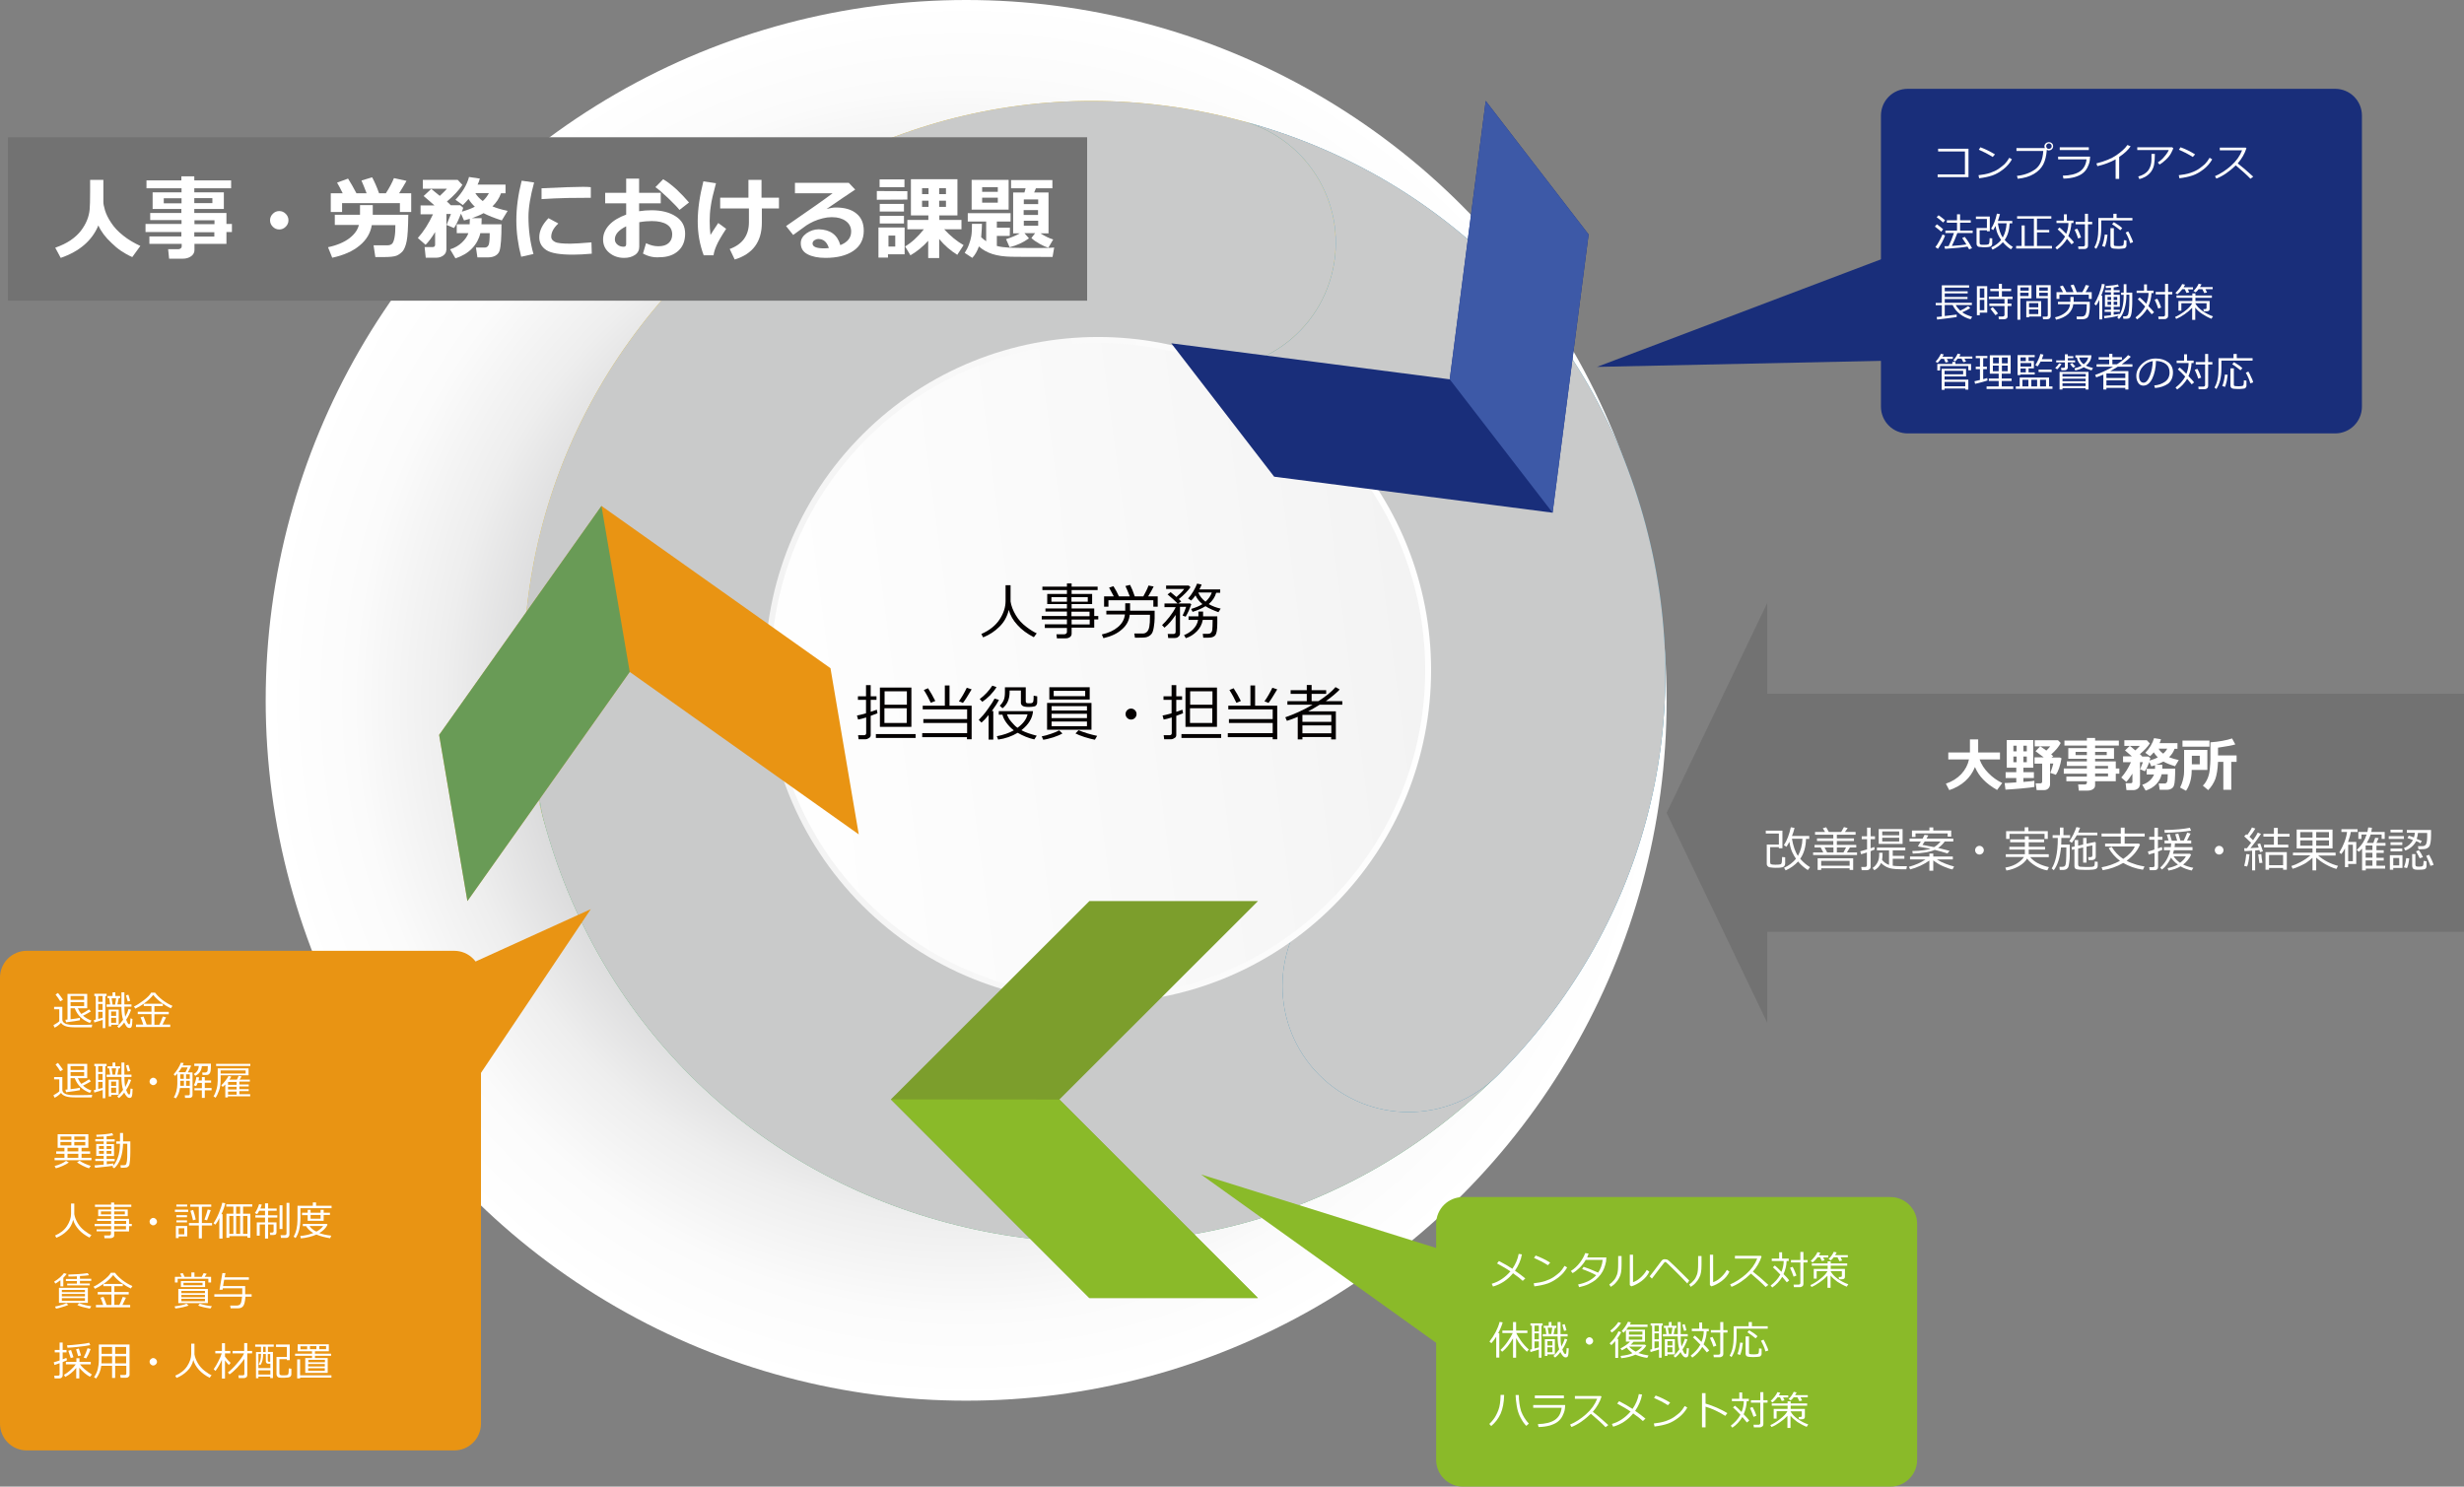 <?xml version="1.0" encoding="utf-8"?>
<!-- Generator: Adobe Illustrator 24.0.2, SVG Export Plug-In . SVG Version: 6.00 Build 0)  -->
<svg version="1.1" id="レイヤー_1" xmlns="http://www.w3.org/2000/svg" xmlns:xlink="http://www.w3.org/1999/xlink" x="0px"
	 y="0px" width="1525.6px" height="920.6px" viewBox="0 0 1525.6 920.6" style="enable-background:new 0 0 1525.6 920.6;"
	 xml:space="preserve">
<rect x="0" y="0" width="1525.6" height="920.6" fill="#808080" stroke="none"/>
<style type="text/css">
	.st0{fill:url(#SVGID_1_);}
	.st1{fill:#192E7A;}
	.st2{fill:#E99413;}
	.st3{fill:#EBC125;}
	.st4{fill:#C9CACA;}
	.st5{fill:#50B26D;}
	.st6{fill:#328DB5;}
	.st7{fill:url(#SVGID_2_);}
	.st8{fill:url(#SVGID_3_);}
	.st9{fill:#7C9E2C;}
	.st10{fill:#8ABA29;}
	.st11{fill:#3D59A7;}
	.st12{opacity:0.6;fill:#14A183;}
	.st13{fill:#727272;}
	.st14{fill:#FFFFFF;}
	.st15{fill:#040000;}
</style>
<radialGradient id="SVGID_1_" cx="-1173.144" cy="1299.749" r="433.694" gradientTransform="matrix(0.707 0.707 -0.707 0.707 2346.815 344.174)" gradientUnits="userSpaceOnUse">
	<stop  offset="0.168" style="stop-color:#616264"/>
	<stop  offset="0.176" style="stop-color:#646567"/>
	<stop  offset="0.32" style="stop-color:#939495"/>
	<stop  offset="0.464" style="stop-color:#BABABB"/>
	<stop  offset="0.605" style="stop-color:#D8D8D9"/>
	<stop  offset="0.743" style="stop-color:#EEEEEE"/>
	<stop  offset="0.876" style="stop-color:#FBFBFB"/>
	<stop  offset="1" style="stop-color:#FFFFFF"/>
</radialGradient>
<circle class="st0" cx="598.2" cy="433.7" r="433.7"/>
<path class="st1" d="M1462.4,251.8c0,9.2-7.4,16.6-16.6,16.6h-264.6c-9.2,0-16.6-7.4-16.6-16.6V71.6c0-9.2,7.4-16.6,16.6-16.6h264.6
	c9.2,0,16.6,7.4,16.6,16.6V251.8z"/>
<path class="st2" d="M281.2,588.8H16.6c-9.2,0-16.6,7.4-16.6,16.6v96.1v84v96.1c0,9.2,7.4,16.6,16.6,16.6h264.6
	c9.2,0,16.6-7.4,16.6-16.6v-96.1v-84v-96.1C297.8,596.3,290.4,588.8,281.2,588.8z"/>
<g>
	<path class="st3" d="M432.2,562.7c-27.9,7.5-56.4-1.2-75.5-20.3c-9.4-9.4-16.4-21.2-20.2-34.9c-33-123.4,1.1-250.9,91.4-341.1
		C518.2,76,645.7,41.8,769,74.9c41.7,11.1,66.4,54,55.3,95.7c-11.2,41.7-54,66.4-95.7,55.3c-68.8-18.5-139.9,0.6-190.2,51
		c-50.3,50.3-69.4,121.4-51,190.2C498.6,508.7,473.9,551.5,432.2,562.7z"/>
</g>
<g>
	<path class="st4" d="M432.2,562.7c-27.9,7.5-56.4-1.2-75.5-20.3c-9.4-9.4-16.4-21.2-20.2-34.9c-33-123.4,1.1-250.9,91.4-341.1
		C518.2,76,645.7,41.8,769,74.9c41.7,11.1,66.4,54,55.3,95.7c-11.2,41.7-54,66.4-95.7,55.3c-68.8-18.5-139.9,0.6-190.2,51
		c-50.3,50.3-69.4,121.4-51,190.2C498.6,508.7,473.9,551.5,432.2,562.7z"/>
</g>
<g>
	<path class="st5" d="M427.5,666.1c-42.9-42.9-74.5-97.1-91-158.7c-11.2-41.7,13.6-84.5,55.2-95.7c41.7-11.2,84.5,13.6,95.7,55.3
		c18.4,68.8,70.5,120.8,139.2,139.2c68.8,18.4,139.9-0.6,190.2-51c30.5-30.5,80-30.5,110.5,0c30.5,30.5,30.5,80,0,110.5
		c-90.3,90.3-217.8,124.5-341.1,91.4C524.5,740.6,470.4,709,427.5,666.1z"/>
</g>
<g>
	<path class="st4" d="M427.5,666.1c-42.9-42.9-74.5-97.1-91-158.7c-11.2-41.7,13.6-84.5,55.2-95.7c41.7-11.2,84.5,13.6,95.7,55.3
		c18.4,68.8,70.5,120.8,139.2,139.2c68.8,18.4,139.9-0.6,190.2-51c30.5-30.5,80-30.5,110.5,0c30.5,30.5,30.5,80,0,110.5
		c-90.3,90.3-217.8,124.5-341.1,91.4C524.5,740.6,470.4,709,427.5,666.1z"/>
</g>
<g>
	<path class="st6" d="M927.4,665.8c-30.5,30.5-80,30.5-110.5,0c-30.5-30.5-30.5-80,0-110.5c50.3-50.3,69.4-121.5,51-190.2
		c-18.4-68.8-70.5-120.8-139.2-139.2c41.7,11.1,84.5-13.6,95.7-55.3c11.2-41.7-13.5-84.5-55.3-95.7
		c123.4,33,216.7,126.4,249.7,249.7C1051.8,448,1017.7,575.5,927.4,665.8z"/>
</g>
<g>
	<path class="st4" d="M927.4,665.8c-30.5,30.5-80,30.5-110.5,0c-30.5-30.5-30.5-80,0-110.5c50.3-50.3,69.4-121.5,51-190.2
		c-18.4-68.8-70.5-120.8-139.2-139.2c41.7,11.1,84.5-13.6,95.7-55.3c11.2-41.7-13.5-84.5-55.3-95.7
		c123.4,33,216.7,126.4,249.7,249.7C1051.8,448,1017.7,575.5,927.4,665.8z"/>
</g>
<g>
	
		<linearGradient id="SVGID_2_" gradientUnits="userSpaceOnUse" x1="-1266.68" y1="1408.984" x2="-990.862" y2="1048.957" gradientTransform="matrix(0.707 0.707 -0.707 0.707 2346.815 344.174)">
		<stop  offset="0" style="stop-color:#F2F2F2"/>
		<stop  offset="0.307" style="stop-color:#F7F7F7"/>
		<stop  offset="1" style="stop-color:#FFFFFF"/>
	</linearGradient>
	<path class="st7" d="M825.7,560.8c-80.5,80.5-211.1,80.5-291.7,0c-80.5-80.5-80.5-211.1,0-291.7c80.5-80.5,211.1-80.6,291.7,0
		C906.2,349.7,906.2,480.3,825.7,560.8z"/>
	
		<linearGradient id="SVGID_3_" gradientUnits="userSpaceOnUse" x1="887.5" y1="-920.926" x2="1158.423" y2="-1274.564" gradientTransform="matrix(-0.707 -0.707 0.707 -0.707 2179.621 362.09)">
		<stop  offset="0" style="stop-color:#F2F2F2"/>
		<stop  offset="0.307" style="stop-color:#F7F7F7"/>
		<stop  offset="1" style="stop-color:#FFFFFF"/>
	</linearGradient>
	<path class="st8" d="M536.6,271.7c79.1-79.1,207.4-79.1,286.5,0c79.1,79.1,79.1,207.4,0,286.5s-207.4,79.1-286.5,0
		C457.5,479.1,457.5,350.9,536.6,271.7z"/>
</g>
<g>
	<polygon class="st9" points="778.9,558 655.9,680.9 778.8,803.8 674.5,803.8 551.6,680.8 674.5,558 	"/>
	<polygon class="st10" points="674.5,803.8 778.8,803.8 655.9,680.9 551.6,680.8 	"/>
</g>
<g>
	<polygon class="st1" points="725.2,212.6 897.6,234.9 919.9,62.5 983.6,145.2 961.3,317.5 788.9,295.2 	"/>
	<polygon class="st11" points="897.6,234.9 961.3,317.5 983.6,145.2 919.9,62.5 	"/>
</g>
<polygon class="st2" points="531.7,516.7 389.9,416.1 289.4,558 271.9,455.1 372.4,313.3 514.2,413.8 "/>
<polygon class="st12" points="389.9,416.1 372.4,313.3 271.9,455.1 289.4,558 "/>
<rect x="4.9" y="85" class="st13" width="668.2" height="101.2"/>
<g>
	<g>
		<path class="st14" d="M60.9,139.6c-3.9,9.4-11.7,16.1-23.3,20.1l-3.4-6.3c3.7-1.3,6.8-2.8,9.5-4.6c2.6-1.8,4.8-3.8,6.4-5.9
			s2.9-4.3,3.8-6.6c0.9-2.2,1.4-4.4,1.6-6.5c0.2-2.1,0.3-5.8,0.3-11.1l0-7.3h8.2v13.8c0,1,0.3,2.6,1,5c0.7,2.3,1.9,4.9,3.8,7.7
			c1.8,2.8,4.3,5.5,7.5,8c3.1,2.5,6.7,4.6,10.6,6.4l-5,6.9c-5-2.2-9.2-5.1-12.8-8.7C65.3,147,62.6,143.4,60.9,139.6z"/>
		<path class="st14" d="M140.3,151h-19.9v3.9c0,1.5-0.7,2.8-2.1,3.8c-1.4,1-3.1,1.5-5.1,1.5h-8.5l-0.6-5.9h6.5
			c0.5,0,0.9-0.2,1.3-0.5c0.4-0.3,0.6-0.7,0.6-1.1V151H92.5v-4.6h19.8v-2.7H90.1v-5h22.3v-2.4H93v-4.4h19.3v-2.5H94.5v-10.3h17.9
			v-2.5H90.7v-4.9h21.6v-2.5h8v2.5h22.8v4.9h-22.8v2.5h18.3v10.3h-18.3v2.5h19.9v6.8h3.4v5h-3.4V151z M112.4,122.8h-11v3.1h11V122.8
			z M131.5,125.8v-3.1h-11.2v3.1H131.5z M132.8,138.8v-2.4h-12.4v2.4H132.8z M120.3,146.5h12.4v-2.7h-12.4V146.5z"/>
		<path class="st14" d="M178.6,136.4c0,1.6-0.6,2.9-1.7,4s-2.4,1.7-4,1.7s-2.9-0.6-4-1.7s-1.7-2.4-1.7-4s0.6-2.9,1.7-4
			s2.4-1.7,4-1.7s2.9,0.6,4,1.7S178.6,134.8,178.6,136.4z"/>
		<path class="st14" d="M230.2,139.4c-0.8,4.9-3.3,9.2-7.6,12.7c-4.2,3.5-9.9,6-16.9,7.5l-2.6-6.5c5.6-1.2,10-3.1,13.3-5.6
			c3.2-2.5,5.1-5.2,5.8-8.2h-14.9V133h15.6v-1.3c0-1.3,0-2.9,0-4.7h7.9c0,1.8,0,3.3,0,4.7v1.3h22c-0.1,7.9-0.4,13.3-1,16.3
			c-0.6,3-1.5,5.1-2.5,6.3c-1.1,1.2-2.3,2.1-3.7,2.7s-4.2,0.9-8.6,0.9c-1.3,0-2.9,0-4.6,0l-1.1-7.3h8.7c1.1,0,2-0.3,2.7-0.9
			s1.2-2,1.6-4.1c0.4-2.1,0.5-4.6,0.5-7.5H230.2z M212.2,119.7c-1.3-2.7-2.5-4.9-3.5-6.6l6.8-2.5c1.6,2.5,3.3,5.5,5.2,9.1h6.3
			c-1.2-3.2-2.3-5.8-3.2-7.9l6.6-2c1.4,2.6,2.9,5.9,4.3,9.9h4.2c2.2-3.4,3.9-6.6,5-9.4l7.8,1.7c-1.4,2.5-3,5.1-4.6,7.7h7.5v11.6h-7
			v-5.5h-35.8v5.5h-7v-11.6H212.2z"/>
		<path class="st14" d="M276.3,154.9c0,1.3-0.6,2.4-1.8,3.3c-1.2,0.9-2.7,1.4-4.4,1.4h-6.5l-0.7-6.6h5c1,0,1.5-0.5,1.5-1.5v-7.8
			c-2.1,3.5-4.1,6.1-5.9,7.9l-4.8-4.2c3.6-4,6.7-8.9,9.4-14.7h-7.7v-5.5h8.6c-1.5-1.4-3.8-3.3-6.7-5.8l4.7-4.4c0,0,1.8,1.5,5.3,4.3
			c1.9-1.7,3.3-3.2,4.4-4.4h-14.9v-5.5h21.6l2.9,3.1c-2.2,3.3-5.4,6.8-9.6,10.3c1,0.9,1.8,1.6,2.4,2.3h5.9l1.8,1.6
			c-0.2,0.6-0.5,1.4-0.8,2.4c3.3-1,6-2,8-3.1c-1.6-1.5-2.9-3.1-3.9-4.8c-1.1,1.3-2.3,2.6-3.5,3.8l-4.6-3.3c4.3-4.5,7.1-9.2,8.4-14.1
			l6.7,1c-0.3,1.3-0.8,2.5-1.4,3.7h17.3v5.4h-2.8c-1.1,3.1-2.9,5.8-5.3,8.1c2.6,1.1,5.7,2,9.4,2.8l-3.6,5.9c-4.7-1.5-8.5-3-11.3-4.5
			c-1.9,1.1-4.4,2.1-7.2,3.1h6c0,1.7,0,2.9-0.1,3.8h12.4c0,4.2-0.1,7.7-0.3,10.4c-0.2,2.7-0.5,4.7-0.9,6c-0.4,1.3-1.3,2.3-2.5,3
			c-1.2,0.7-2.8,1.1-4.7,1.1h-6.5l-0.9-6.1h5.5c1,0,1.8-0.5,2.3-1.5c0.5-1,0.7-3.5,0.7-7.4h-5.8c-0.8,3.5-2.5,6.7-5.1,9.4
			c-2.6,2.8-6.1,4.8-10.3,6.2l-3.3-5.6c2.9-0.9,5.3-2.3,7.3-4.2c2-1.9,3.3-3.8,4-5.8h-7.2v-5.5h8c0-0.8,0.1-1.9,0.1-3.4
			c-1.2,0.3-2.3,0.7-3.6,1l-1.9-4.2c-1.6,4.1-3,7.1-4.3,8.9l-4.6-1.9c0.7-1.6,1.6-3.9,2.7-6.8h-2.8V154.9z M298.9,124.5
			c1.7-1.5,2.9-3.2,3.8-4.9h-8.4C295.5,121.5,297,123.1,298.9,124.5z"/>
		<path class="st14" d="M330.7,113c-2.3,8.4-3.5,15.5-3.5,21.3c0,7.9,1,15.6,3.1,23l-7.6,1.7c-2-7.7-3-15.2-3-22.5
			c0-7.8,1.1-16,3.3-24.6L330.7,113z M366.4,157.1c-4.5,0.4-8.4,0.6-11.6,0.6c-8.1,0-13.6-0.9-16.5-2.8s-4.4-4.5-4.4-8
			c0-4,1.9-7.9,5.7-11.8l6.1,3.3c-3,2.8-4.4,5.5-4.4,8.3c0,1.3,0.8,2.3,2.3,3.1c1.5,0.8,4.7,1.1,9.6,1.1c2.5,0,6.8-0.3,13-0.8
			L366.4,157.1z M365.8,122.5l-2.3,0c-2.4,0-6.4,0-12,0.1c-5.6,0.1-11,0.4-16.2,0.7v-6.7c12.4-0.6,21-0.9,25.8-0.9
			c1.9,0,3.5,0.1,4.7,0.2V122.5z"/>
		<path class="st14" d="M398.1,157l1.9-6.4c2.6,1.3,5.2,1.9,7.6,1.9c2.7,0,4.8-0.6,6.3-1.9s2.3-3.1,2.3-5.4c0-2.7-1.1-4.8-3.3-6.2
			c-2.2-1.4-5.3-2.1-9.3-2.1c-2.4,0-5,0.2-7.8,0.7v15.2c0,2.2-0.9,3.9-2.7,5.1c-1.8,1.2-4,1.8-6.7,1.8c-3.6,0-6.7-1.1-9.2-3.2
			s-3.8-4.8-3.8-8.2c0-3.3,1.3-6.3,3.8-9s6.1-4.8,10.5-6.4v-7h-13v-6.5h13v-8.8h8v8.8h13.4v6.5h-13.4v4.9c2.5-0.4,5.1-0.6,7.7-0.6
			c6.2,0,11.2,1.3,15,3.8c3.9,2.5,5.8,6.1,5.8,10.7c0,4.5-1.4,8.1-4.3,10.7c-2.9,2.6-6.8,3.9-11.6,3.9
			C404.6,159.6,401.1,158.7,398.1,157z M387.8,140.1c-4.7,2.3-7.1,5-7.1,8.1c0,1.3,0.5,2.4,1.6,3.3c1.1,0.9,2.4,1.3,3.8,1.3
			c1.1,0,1.6-0.5,1.6-1.6V140.1z M426.6,125.4l-5.9,4.6c-1.3-1.7-3.7-4.1-7.1-7.4c-3.4-3.2-6-5.5-7.8-6.7l4.8-4.9
			c2.4,1.4,5.2,3.5,8.3,6.3C421.9,120.2,424.5,122.9,426.6,125.4z"/>
		<path class="st14" d="M449.6,141.7c-3,4.6-5,8-6,10.4c-1,2.3-1.6,4.3-1.8,6h-6.1c-2.5-6.7-3.7-13.7-3.7-21
			c0-7.4,1.2-15.7,3.5-24.8l7.8,1.2c-1.7,6.2-2.8,10.9-3.2,14.1c-0.5,3.2-0.7,6.2-0.7,9.2c0,3.3,0.2,6.3,0.5,8.7
			c1-1.7,2.7-4.2,4.8-7.4L449.6,141.7z M454.9,160.7l-3.1-6.5c7.9-2.9,11.9-8.4,11.9-16.6v-8.5h-17.8v-6.7h17.5v-11h8.1v11h10.8v6.7
			h-10.6v8.8C471.7,149.7,466.1,157.3,454.9,160.7z"/>
		<path class="st14" d="M520.3,151.8c4.5-1.8,6.7-4.6,6.7-8.4c0-2.7-1.1-4.9-3.3-6.5c-2.2-1.6-5-2.4-8.4-2.4h-0.7
			c-1.5,0-3.2,0.2-5.2,0.7c-2,0.5-3.8,1.1-5.6,1.9c-1.7,0.8-3.2,1.6-4.4,2.4c-1.2,0.8-3.9,2.8-8.3,6l-4.4-5.5
			c15-10.3,24.6-17.1,28.8-20.3h-23.3v-6.5h33.3l4,4.2c-4,2.6-9.8,6.6-17.7,12c2.3-0.6,4.2-0.9,5.7-0.9c5.4,0,9.7,1.2,12.7,3.7
			c3.1,2.5,4.6,6,4.6,10.7c0,5.4-2.2,9.6-6.5,12.5c-4.3,2.9-10.1,4.3-17.2,4.3c-4.7,0-8.4-0.8-11.2-2.3c-2.8-1.5-4.1-3.8-4.1-6.8
			c0-2.4,1.2-4.4,3.5-6.1c2.3-1.6,4.9-2.5,7.7-2.5C514.1,142.2,518.5,145.4,520.3,151.8z M513.2,153.6c-1.2-3.8-3.4-5.6-6.5-5.6
			c-0.9,0-1.7,0.3-2.5,0.8c-0.7,0.5-1.1,1.2-1.1,2c0,2,2.4,3,7.1,3C511.3,153.8,512.3,153.7,513.2,153.6z"/>
		<path class="st14" d="M561.8,123.6l-18.9,0.1v-5.4l18.9,0.1V123.6z M560.1,157.5h-10.3v2h-5.9v-18.6h16.2V157.5z M560,115.9h-15.4
			v-4.8H560V115.9z M559.7,131h-15v-4.7h15V131z M559.7,138.4h-15v-4.7h15V138.4z M554.3,152.7v-6.8h-4.2v6.8H554.3z M574.8,149
			c-3.3,3.7-7,6.7-11.1,9.1l-3.3-5.5c3.9-2.3,7.8-5.8,11.6-10.6h-10.2v-5.8h13v-2.8H564v-22.4h28.8v22.4h-11.2v2.8h13.7v5.8h-10.7
			c3.8,4.1,7.8,7.4,12,9.8l-3.9,6c-4.2-2.6-7.9-5.8-11.2-9.8v11.8h-6.8V149z M570.9,120.2h4v-3.7h-4V120.2z M574.9,124.3h-4v3.8h4
			V124.3z M581.5,120.2h4.2v-3.7h-4.2V120.2z M585.7,124.3h-4.2v3.8h4.2V124.3z"/>
		<path class="st14" d="M608,138.4c0,1.9-0.2,4.7-0.5,8.5c0.9,0.9,2,1.7,3.1,2.5v-12.2h-11.4V132h26.5v5.2h-8.5v3.8h8.1l-0.1,5.1h-8
			v6.2c2.1,0.6,4.7,0.9,7.9,1.1c3.1,0.1,8.7,0.2,16.8,0.2c5.9,0,9.5-0.1,10.8-0.3l-1,5.8c-12.5,0-21,0-25.5-0.1
			c-4.5-0.1-8.4-0.6-11.8-1.7c-3.4-1.1-6.1-2.7-8.3-4.7c-1,2.8-2.3,5.2-4.1,7.1l-4.7-3.1c1-1.5,1.9-3.2,2.6-5.1
			c0.7-1.8,1.2-3.7,1.5-5.4c0.3-1.8,0.4-4.3,0.4-7.5H608z M624.5,129.8h-22.9v-18.4h22.9V129.8z M608.1,118.8h9.7v-2.9h-9.7V118.8z
			 M617.8,122.4h-9.7v3.1h9.7V122.4z M637.1,147.6c-3.5,2.5-7.5,4.4-12,5.5l-2.2-5c3.5-1.1,6.3-2.3,8.5-3.6h-4.1v-25.3h7l0.7-2.6h-9
			v-5.1h25.6v5.1h-10.2l-1.1,2.6h8.9v25.3h-5c2.8,1.8,5.5,3.1,7.9,3.8l-3,5.1c-1.7-0.5-3.5-1.3-5.6-2.5c-2.1-1.2-3.7-2.3-4.9-3.5
			l2.3-3h-6.6L637.1,147.6z M642.8,126.4v-2.9h-8.9v2.9H642.8z M633.8,133.1h8.9v-3h-8.9V133.1z M642.8,136.7h-8.9v3.1h8.9V136.7z"
			/>
	</g>
</g>
<g>
	<g>
		<path class="st15" d="M624.6,377.7c-1,4.1-2.9,7.6-5.8,10.4c-2.9,2.9-6.3,5.1-10.1,6.6l-1.1-2.1c5-2.2,8.8-5.2,11.3-9
			c2.5-3.8,3.7-7.6,3.7-11.4v-9.8h3.1v10.1c0.4,2.7,1.5,5.5,3.2,8.4s3.9,5.3,6.6,7.3c2.6,2,4.8,3.3,6.4,4l-1.8,2.4
			c-4.1-2.1-7.5-4.6-10.1-7.5C627.3,384.2,625.5,381.1,624.6,377.7z"/>
		<path class="st15" d="M646.9,388.7v-2.1h13.7v-3h-15.6v-2.1h15.6v-2.8h-13.3v-1.9h13.3v-2.7h-12.2v-6.3h12.2v-2.4h-15.2v-2.1h15.2
			v-2h2.9v2h16.1v2.1h-16.1v2.4h12.7v6.3h-12.7v2.7h14v4.7h2.5v2.1h-2.5v5.1h-14v3.7c0,0.9-0.3,1.5-1,2.1c-0.7,0.5-1.5,0.8-2.6,0.8
			h-5.5l-0.3-2.5h4.7c0.5,0,0.9-0.1,1.3-0.4c0.3-0.3,0.5-0.6,0.5-1v-2.5H646.9z M660.6,369.8H651v2.8h9.6V369.8z M673.5,369.8h-10.1
			v2.8h10.1V369.8z M674.6,381.6v-2.8h-11.2v2.8H674.6z M663.5,386.7h11.2v-3h-11.2V386.7z"/>
		<path class="st15" d="M699.5,380.5c-0.3,3.6-1.9,6.7-4.8,9.2c-2.8,2.6-6.7,4.4-11.5,5.5l-1-2.3c4.1-0.9,7.4-2.4,10-4.6
			c2.6-2.2,4-4.8,4.3-7.8H685v-2.3h11.7v-4.6h3v4.6h15.2v4.7c0,1.6-0.2,3.4-0.5,5.4c-0.3,2-0.8,3.4-1.3,4.1
			c-0.5,0.7-1.1,1.2-1.8,1.6s-1.4,0.6-2,0.7c-0.6,0.1-2,0.2-4.2,0.2c-0.9,0-1.7,0-2.4,0l-0.4-2.6c0.4,0,1,0,1.9,0c1.4,0,2.6,0,3.5,0
			s1.7-0.3,2.4-1c0.7-0.6,1.2-1.7,1.5-3.2c0.3-1.5,0.4-3.5,0.4-5.9c0-0.4,0-0.9,0-1.5H699.5z M689.6,369.3c-1.4-2.7-2.4-4.5-2.9-5.4
			l2.7-0.9c1.4,2.2,2.5,4.3,3.4,6.3h6.7c-0.9-2.4-1.8-4.5-2.7-6.4l2.9-0.7c0.9,1.7,1.9,4.1,2.9,7.1h5.3c1.5-2.7,2.6-4.9,3.2-6.7
			l3.2,0.6c-0.8,1.6-1.9,3.7-3.4,6.1h5.9v6.4h-2.7v-4h-27.8v4h-2.7v-6.4H689.6z"/>
		<path class="st15" d="M727.2,395.1h-3.9l-0.3-2.5h3.5c0.9,0,1.4-0.4,1.4-1.3v-10.5c-2.2,3.3-4.4,5.9-6.9,7.9l-1.5-1.6
			c1.3-1.2,2.9-2.9,4.6-5.1c1.7-2.2,3-4.2,3.8-5.9v-0.1H721v-2.3h8.1c-1.5-1.5-3.5-3.4-6.2-5.6l1.9-1.4l3.6,3c2.5-2.2,4.1-3.8,4.8-5
			h-11.2v-2.1H736l1.1,1c-1.5,2.2-3.9,4.7-7.2,7.4c0.6,0.6,1.1,1.1,1.5,1.5l-1.9,1.2h7.4l0.7,0.5c-0.3,0.9-0.8,2.2-1.5,3.9
			c-0.8,1.6-1.4,2.9-2,3.8l-1.9-0.7c1-2,1.7-3.8,2.2-5.4h-3.8v16.6c0,0.7-0.3,1.4-1,1.9C729,394.9,728.2,395.1,727.2,395.1z
			 M734.2,395.2l-1.1-1.9c2.1-0.8,4-2,5.6-3.6c1.6-1.6,2.7-3.5,3.1-5.8h-5.9v-2.2h6.1v-3h2.9v3h8.8v4.1c0,2.1-0.1,3.8-0.3,4.9
			c-0.2,1.2-0.5,2-0.8,2.5c-0.3,0.5-0.8,0.8-1.3,1.1c-0.5,0.3-1.1,0.4-1.7,0.5c-0.6,0.1-1.7,0.1-3.4,0.1h-1.2l-0.3-2.4h3.2
			c0.8,0,1.4-0.2,1.8-0.6c0.5-0.4,0.8-1.1,0.9-2c0.1-0.9,0.2-2.9,0.2-6h-6.1c-0.5,2.8-1.8,5.2-3.7,7.1
			C739,393,736.8,394.4,734.2,395.2z M746.4,375.4c-2.3,1.4-4.9,2.6-8,3.5l-0.9-1.8c3-0.9,5.3-1.9,7-3c-2-1.6-3.4-3.4-4.3-5.4
			c-1,1.5-1.9,2.5-2.7,3.2l-1.9-1.3c1.2-1.3,2.3-2.8,3.3-4.5s1.8-3.3,2.3-4.7l2.8,0.6c-0.3,0.9-0.8,1.9-1.4,3h12.9v2.1H753
			c-0.7,2.6-2.2,4.9-4.6,7c2.3,1.3,4.7,2.2,7.4,2.8l-1.4,2.2C751.4,378,748.7,376.9,746.4,375.4z M746.4,372.6
			c1.9-1.7,3.2-3.6,3.9-5.7h-8.4C742.8,369.1,744.3,371,746.4,372.6z"/>
		<path class="st15" d="M535.9,457.8h-4.3l-0.3-2.5h3.5c1,0,1.5-0.4,1.5-1.3v-9.7c-2,0.6-3.7,1.1-5,1.3l-0.7-2.5
			c1.1-0.2,3-0.6,5.6-1.4v-8.3h-5v-2.2h5v-6.9h2.9v6.9h3.6v2.2h-3.6v7.4c1.5-0.5,2.8-0.9,3.8-1.3l0.4,2.2c-0.9,0.4-2.2,0.9-4.2,1.6
			v11.9c0,0.8-0.3,1.4-1,1.8S536.8,457.8,535.9,457.8z M542.3,457v-2.4h24.6v2.4H542.3z M544.8,450.1v-24.3h19.5v24.3H544.8z
			 M547.7,436.4h13.8v-8.3h-13.8V436.4z M561.4,438.6h-13.8v9.1h13.8V438.6z"/>
		<path class="st15" d="M571,456.4v-2.4h27.8v-6.3h-27.1v-2.4h27.1v-6h-27.5v-2.3H585v-12.5h2.9v12.5h13.7v20.8h-2.9v-1.3H571z
			 M576.3,435.2c-1-2.2-2.4-4.9-4.3-7.9l2.6-1.1c1.6,2.4,3.1,5.1,4.5,7.9L576.3,435.2z M596.2,435.3l-2.5-1c1.8-2.5,3.4-5.3,4.9-8.4
			l3,1C599.2,431,597.4,433.8,596.2,435.3z"/>
		<path class="st15" d="M612.1,458.1v-15.3c-1.7,2.1-3.2,3.7-4.4,4.7l-1.7-1.7c1.7-1.7,3.7-3.9,5.7-6.8c2.1-2.9,3.4-5,4.1-6.4
			l2.7,0.8c-0.9,1.9-2.4,4.2-4.4,6.9h0.9v17.7H612.1z M608.2,434.6l-1.6-1.7c3.1-2.3,5.7-5.1,7.8-8.3l2.6,0.9c-1,1.7-2.3,3.3-4,5.1
			C611.3,432.3,609.7,433.6,608.2,434.6z M632.4,452.2c2.4,1.3,5.6,2.4,9.5,3.4l-1.5,2.3c-3.6-0.8-7-2.2-10.3-4.1
			c-3.7,2.2-7.7,3.6-12.1,4.2l-0.8-2.1c3.9-0.7,7.4-1.9,10.5-3.6c-1.9-1.5-3.5-3.2-4.7-4.9c-1.2-1.7-2-3.3-2.3-4.8h-2.3v-2.2h21.2
			C639.3,444.7,636.9,448.7,632.4,452.2z M632.3,427.6h-7.2v1c0,4.4-1.5,7.8-4.4,10L619,437c1-0.9,1.8-2,2.4-3.3
			c0.6-1.3,0.8-3,0.8-5.1v-3h12.9v8.6c0,0.9,0.4,1.3,1.3,1.3h1.6c0.5,0,0.9-0.1,1.2-0.3c0.3-0.2,0.5-0.5,0.6-1
			c0.1-0.4,0.2-1.6,0.2-3.4l2.2,0.4v1c0,2,0,3.2-0.1,3.5c-0.1,0.3-0.2,0.6-0.5,1s-0.6,0.6-1,0.7c-0.4,0.1-0.9,0.2-1.7,0.3
			c-0.8,0.1-1.4,0.1-1.9,0.1c-2,0-3.4-0.3-4-0.8c-0.6-0.5-0.9-1.1-0.9-1.7V427.6z M630,450.7c3.4-2.5,5.5-5.2,6.2-8.3h-12.7
			c0.5,1.5,1.3,3,2.6,4.5S628.6,449.8,630,450.7z"/>
		<path class="st15" d="M645.9,458.1L645,456c1.6-0.3,3.6-0.8,5.8-1.6c2.3-0.8,3.9-1.5,5-2.1l2,1.9c-1.3,0.8-3.2,1.6-5.6,2.4
			C649.8,457.3,647.7,457.9,645.9,458.1z M648.3,451.9v-16.6h27.5v16.6H648.3z M649.7,433.2v-7.6h25v7.6H649.7z M651.1,440H673v-2.7
			h-21.9V440z M651.1,444.7H673v-2.7h-21.9V444.7z M673,446.8h-21.9v2.9H673V446.8z M671.9,427.8h-19.5v3.3h19.5V427.8z
			 M677.9,458.1c-1.9-0.4-4.1-0.9-6.5-1.7c-2.4-0.8-4.2-1.5-5.5-2.2l1.9-2c3.4,1.4,7.2,2.6,11.5,3.5L677.9,458.1z"/>
		<path class="st15" d="M696.9,442.2c0-0.9,0.3-1.7,1-2.4s1.5-1,2.4-1c0.9,0,1.7,0.3,2.4,1s1,1.5,1,2.4c0,0.9-0.3,1.7-1,2.4
			c-0.7,0.7-1.5,1-2.4,1c-0.9,0-1.7-0.3-2.4-1C697.2,443.9,696.9,443.1,696.9,442.2z"/>
		<path class="st15" d="M725.1,457.8h-4.3l-0.3-2.5h3.5c1,0,1.5-0.4,1.5-1.3v-9.7c-2,0.6-3.7,1.1-5,1.3l-0.7-2.5
			c1.1-0.2,3-0.6,5.6-1.4v-8.3h-5v-2.2h5v-6.9h2.9v6.9h3.6v2.2h-3.6v7.4c1.5-0.5,2.8-0.9,3.8-1.3l0.4,2.2c-0.9,0.4-2.2,0.9-4.2,1.6
			v11.9c0,0.8-0.3,1.4-1,1.8S726,457.8,725.1,457.8z M731.5,457v-2.4h24.6v2.4H731.5z M734,450.1v-24.3h19.5v24.3H734z M736.9,436.4
			h13.8v-8.3h-13.8V436.4z M750.6,438.6h-13.8v9.1h13.8V438.6z"/>
		<path class="st15" d="M760.2,456.4v-2.4H788v-6.3h-27.1v-2.4H788v-6h-27.5v-2.3h13.7v-12.5h2.9v12.5h13.7v20.8H788v-1.3H760.2z
			 M765.5,435.2c-1-2.2-2.4-4.9-4.3-7.9l2.6-1.1c1.6,2.4,3.1,5.1,4.5,7.9L765.5,435.2z M785.4,435.3l-2.5-1c1.8-2.5,3.4-5.3,4.9-8.4
			l3,1C788.4,431,786.6,433.8,785.4,435.3z"/>
		<path class="st15" d="M824.3,456.4h-17.9v1.5h-2.9v-14c-1.9,0.8-4.1,1.7-6.7,2.5l-1-2.2c5.7-2,11.3-4.5,16.9-7.8h-15.6v-2.2h12
			v-4.5h-10v-2.3h10v-3.2h3v3.2h9v2.3h-9v4.5h4.2c4.7-3,8.2-5.9,10.6-8.7l2.6,1.5c-1.9,2-4.6,4.3-8.2,6.9l-0.4,0.3h10.2v2.2h-14
			c-2.6,1.6-5,3-7.1,4.1h17.1v17.4h-2.9V456.4z M824.3,447v-4.3h-17.9v4.3H824.3z M806.4,454.1h17.9v-4.9h-17.9V454.1z"/>
	</g>
</g>
<polyline class="st1" points="1177.8,155.6 988.8,227.2 1195,222.8 "/>
<g>
	<g>
		<path class="st14" d="M56.8,636.2c-1.8,0-5.1,0-9.8,0c-2.8,0-4.9-0.2-6.3-0.7s-2.4-1.2-2.9-2.1c-1.3,1.4-2.7,2.4-4,3l-0.7-1.6
			c0.5-0.2,1.1-0.6,1.9-1.1c0.8-0.5,1.4-0.9,1.7-1.3v-7.4h-3.2v-1.5h5.1v7.8c0,0.8,0.3,1.4,0.8,1.9c0.5,0.5,1.2,0.8,1.9,1
			c0.7,0.2,1.4,0.3,2,0.4c0.6,0.1,2.5,0.1,5.5,0.1c3.9,0,6.7-0.1,8.3-0.2L56.8,636.2z M39,619.1l-1.7,1c-0.7-1.3-1.7-2.7-2.9-4.2
			l1.5-1C37.2,616.6,38.3,617.9,39,619.1z M56.6,632l-0.9,1.5c-4.7-1.8-7.8-4.8-9.4-9.1h-2.6v6.8c2.6-0.3,4.6-0.6,5.8-0.9v1.5
			c-1.2,0.3-4.1,0.7-8.6,1.3l-0.4-1.6l1.3-0.1v-15.9H54v8.9h-5.8c0.6,1.4,1.3,2.5,2.1,3.5c1.9-0.9,3.5-1.9,4.8-2.8l1.2,1.2
			c-1.2,0.8-2.9,1.7-4.9,2.7C52.9,630.3,54.7,631.3,56.6,632z M52.1,616.8h-8.4v2.4h8.4V616.8z M52.1,623v-2.4h-8.4v2.4H52.1z"/>
		<path class="st14" d="M65.2,616.8v19.9h-1.6v-5.1c-1.1,0.4-2.8,0.9-5.2,1.6l-0.3-1.5l1.2-0.3v-14.6h-0.9v-1.4H66v1.4H65.2z
			 M63.5,616.8h-2.7v3.6h2.7V616.8z M63.5,621.7h-2.7v3.7h2.7V621.7z M63.5,626.6h-2.7v4.4c0.3-0.1,1.2-0.3,2.7-0.7V626.6z
			 M76.9,633.2c-1,1.4-2.1,2.5-3.2,3.4l-1.1-1c1.2-1,2.4-2.4,3.6-4.1c-0.7-2.1-1-4.8-1-8H66V622h2.2l-0.6-3.9h-1v-1.3h3.1v-2.3h1.7
			v2.3h3v1.3h-0.9l-0.8,3.9h2.5v-7.5H77v7.5h4.4v1.4H77c0,2.6,0.2,4.6,0.5,6.3c0.1-0.1,0.2-0.3,0.3-0.6c0.5-0.8,1.2-2.2,1.8-4.3
			l1.6,0.5c-0.9,2.4-1.9,4.5-3.1,6.2c0.2,0.5,0.4,1,0.7,1.6c0.3,0.5,0.5,0.9,0.7,1s0.3,0.2,0.5,0.2c0.2,0,0.4-0.2,0.5-0.5
			s0.2-1.4,0.3-3.2L82,631c-0.1,2.6-0.2,4.1-0.5,4.7c-0.2,0.6-0.7,0.9-1.4,0.9c-0.6,0-1.2-0.3-1.8-1
			C77.8,634.8,77.3,634.1,76.9,633.2z M68.9,634.6v1h-1.6v-10.4h6.2v9.4H68.9z M71.9,626.4h-3.1v2.7h3.1V626.4z M71.9,630.3h-3.1
			v3.1h3.1V630.3z M69.1,618.2l0.6,3.9h1.6l0.6-3.9H69.1z M79.1,620.2l-1.1-3.8l1.5-0.4l1.1,3.8L79.1,620.2z"/>
		<path class="st14" d="M98.7,634.5c0.5-0.9,1.2-2.6,2.1-5l2,0.5c-0.5,1.1-1.3,2.6-2.2,4.5h4.8v1.5H84.2v-1.5h4.5
			c-0.7-2.2-1.3-3.7-1.7-4.5l1.9-0.5l1.9,5h3V628h-8.5v-1.5h8.5V623h-4.8v-1.4c-1.7,1.2-3.5,2.2-5.2,3l-0.9-1.3
			c1.6-0.7,3.5-1.9,5.9-3.7c2.4-1.8,4-3.4,4.8-4.9H96c1,1.4,2.5,2.9,4.5,4.5c2,1.5,4.1,2.8,6.3,3.7l-1,1.5c-1.8-0.8-3.8-2-6-3.6
			c-2.2-1.7-3.8-3.2-4.9-4.7c-1.5,1.9-3.5,3.8-6,5.5h11.9v1.4h-5.2v3.6h8.9v1.5h-8.9v6.5H98.7z"/>
		<path class="st14" d="M56.8,679.6c-1.8,0-5.1,0-9.8,0c-2.8,0-4.9-0.2-6.3-0.7s-2.4-1.2-2.9-2.1c-1.3,1.4-2.7,2.4-4,3l-0.7-1.6
			c0.5-0.2,1.1-0.6,1.9-1.1c0.8-0.5,1.4-0.9,1.7-1.3v-7.4h-3.2V667h5.1v7.8c0,0.8,0.3,1.4,0.8,1.9c0.5,0.5,1.2,0.8,1.9,1
			c0.7,0.2,1.4,0.3,2,0.4c0.6,0.1,2.5,0.1,5.5,0.1c3.9,0,6.7-0.1,8.3-0.2L56.8,679.6z M39,662.4l-1.7,1c-0.7-1.3-1.7-2.7-2.9-4.2
			l1.5-1C37.2,660,38.3,661.3,39,662.4z M56.6,675.3l-0.9,1.5c-4.7-1.8-7.8-4.8-9.4-9.1h-2.6v6.8c2.6-0.3,4.6-0.6,5.8-0.9v1.5
			c-1.2,0.3-4.1,0.7-8.6,1.3l-0.4-1.6l1.3-0.1v-15.9H54v8.9h-5.8c0.6,1.4,1.3,2.5,2.1,3.5c1.9-0.9,3.5-1.9,4.8-2.8l1.2,1.2
			c-1.2,0.8-2.9,1.7-4.9,2.7C52.9,673.7,54.7,674.7,56.6,675.3z M52.1,660.2h-8.4v2.4h8.4V660.2z M52.1,666.3v-2.4h-8.4v2.4H52.1z"
			/>
		<path class="st14" d="M65.2,660.2v19.9h-1.6V675c-1.1,0.4-2.8,0.9-5.2,1.6l-0.3-1.5l1.2-0.3v-14.6h-0.9v-1.4H66v1.4H65.2z
			 M63.5,660.2h-2.7v3.6h2.7V660.2z M63.5,665.1h-2.7v3.7h2.7V665.1z M63.5,670h-2.7v4.4c0.3-0.1,1.2-0.3,2.7-0.7V670z M76.9,676.6
			c-1,1.4-2.1,2.5-3.2,3.4l-1.1-1c1.2-1,2.4-2.4,3.6-4.1c-0.7-2.1-1-4.8-1-8H66v-1.4h2.2l-0.6-3.9h-1v-1.3h3.1v-2.3h1.7v2.3h3v1.3
			h-0.9l-0.8,3.9h2.5v-7.5H77v7.5h4.4v1.4H77c0,2.6,0.2,4.6,0.5,6.3c0.1-0.1,0.2-0.3,0.3-0.6c0.5-0.8,1.2-2.2,1.8-4.3l1.6,0.5
			c-0.9,2.4-1.9,4.5-3.1,6.2c0.2,0.5,0.4,1,0.7,1.6c0.3,0.5,0.5,0.9,0.7,1s0.3,0.2,0.5,0.2c0.2,0,0.4-0.2,0.5-0.5s0.2-1.4,0.3-3.2
			l1.3,0.2c-0.1,2.6-0.2,4.1-0.5,4.7c-0.2,0.6-0.7,0.9-1.4,0.9c-0.6,0-1.2-0.3-1.8-1C77.8,678.2,77.3,677.5,76.9,676.6z M68.9,678v1
			h-1.6v-10.4h6.2v9.4H68.9z M71.9,669.8h-3.1v2.7h3.1V669.8z M71.9,673.6h-3.1v3.1h3.1V673.6z M69.1,661.6l0.6,3.9h1.6l0.6-3.9
			H69.1z M79.1,663.6l-1.1-3.8l1.5-0.4l1.1,3.8L79.1,663.6z"/>
		<path class="st14" d="M92.6,669.7c0-0.6,0.2-1.1,0.7-1.6c0.4-0.4,1-0.7,1.6-0.7s1.1,0.2,1.6,0.7c0.4,0.4,0.7,1,0.7,1.6
			s-0.2,1.1-0.7,1.6c-0.4,0.4-1,0.7-1.6,0.7s-1.1-0.2-1.6-0.7C92.8,670.9,92.6,670.4,92.6,669.7z"/>
		<path class="st14" d="M117.4,679.9h-2.8l-0.2-1.6h2.2c0.6,0,0.9-0.3,0.9-0.8v-3.7h-6.1c-0.3,2.4-1.1,4.5-2.5,6.4l-1.3-0.7
			c0.7-1,1.2-2.3,1.6-3.7c0.4-1.5,0.6-3,0.6-4.6v-6.4c-0.5,0.6-0.9,1.1-1.3,1.5l-1-1c0.8-0.8,1.7-2,2.6-3.4c0.9-1.4,1.5-2.7,1.9-3.8
			l1.7,0.2c-0.1,0.4-0.3,0.9-0.6,1.5h4.9l0.3,0.3c-0.5,1.2-1.1,2.5-2,4h2.9v14.2c0,0.5-0.2,0.9-0.6,1.2
			C118.3,679.7,117.9,679.9,117.4,679.9z M110.5,664h4.3c0.7-1.3,1.2-2.3,1.4-3h-3.7C111.8,662.1,111.2,663.1,110.5,664z
			 M111.6,669.4v1.8c0,0.4,0,0.8,0,1.2h2.3v-3.1H111.6z M113.8,665.3h-2.2v2.8h2.2V665.3z M117.5,668.1v-2.8h-2.3v2.8H117.5z
			 M117.5,672.4v-3.1h-2.3v3.1H117.5z M120.9,666.2l-0.9-1.1c1.9-1.1,3-2.7,3.1-5h-2.8v-1.4h10.3v0.9c0,1.6-0.1,2.8-0.2,3.6
			c-0.1,0.8-0.4,1.3-0.7,1.7c-0.3,0.4-0.7,0.6-1.1,0.7c-0.4,0.1-1.2,0.1-2.6,0.1h-0.6l-0.2-1.5h1.9c0.4,0,0.7-0.2,1.1-0.5
			c0.4-0.3,0.5-1.5,0.5-3.5H125c-0.1,1.3-0.5,2.5-1.2,3.6S122.1,665.6,120.9,666.2z M120.4,675.3v-1.4h4.6v-3.3h-2.6
			c-0.3,0.9-0.7,1.6-1,2l-1.4-0.5c0.8-1.5,1.3-3.2,1.6-5.1l1.7,0.2c-0.1,0.6-0.2,1.2-0.4,1.9h2.1V667h1.8v2.1h3.9v1.4h-3.9v3.3h4.2
			v1.4h-4.2v4.7h-1.8v-4.7H120.4z"/>
		<path class="st14" d="M136.6,666v2.8c0,2.5-0.3,4.7-1,6.6c-0.7,1.9-1.4,3.4-2.1,4.4l-1.3-0.9c0.8-1.2,1.4-2.7,1.9-4.5
			c0.5-1.8,0.7-3.5,0.7-5.1v-7.7h19.1v4.3H136.6z M133.8,660.1v-1.3h21.2v1.3H133.8z M136.6,664.8h15.5v-1.9h-15.5V664.8z
			 M139.5,679.9v-8.3c-0.7,0.7-1.2,1.2-1.6,1.5l-0.9-1c0.9-0.8,1.7-1.7,2.6-2.9c0.9-1.1,1.5-2.1,1.9-2.9l1.7,0.4
			c-0.4,0.7-0.8,1.4-1.2,1.9h4.7l1.1-2.4l1.8,0.4c-0.1,0.2-0.5,0.8-1.3,2h6.4v1.2h-6.5v1.8h5.8v1.2h-5.8v1.7h5.8v1.2h-5.8v1.9h6.7
			v1.3h-13.8v0.7H139.5z M141.2,670v1.8h5.3V670H141.2z M141.2,673v1.7h5.3V673H141.2z M141.2,676v1.9h5.3V676H141.2z"/>
		<path class="st14" d="M39.9,717v-2.5h-5.1V713h5.1v-2.2h-4.2v-8.4h19v8.4h-4.2v2.2h5.3v1.5h-5.3v2.5h6.1v1.5H33.8V717H39.9z
			 M34.6,723.5l-0.8-1.4c3-0.8,5.4-1.9,7.1-3.2l1.7,1c-1,0.7-2.2,1.4-3.8,2.1S35.8,723.2,34.6,723.5z M44.2,705.9v-2.1h-6.8v2.1
			H44.2z M44.2,709.3v-2.1h-6.8v2.1H44.2z M41.8,710.8v2.2h6.7v-2.2H41.8z M41.8,714.5v2.5h6.7v-2.5H41.8z M46,703.8v2.1h6.8v-2.1
			H46z M46,707.2v2.1h6.8v-2.1H46z M55.1,723.5c-1-0.3-2.4-0.8-3.9-1.6s-2.7-1.5-3.5-2.1l1.6-1c0.8,0.6,1.9,1.2,3.2,1.8
			c1.4,0.6,2.6,1.1,3.7,1.4L55.1,723.5z"/>
		<path class="st14" d="M58.9,723.2l-0.4-1.5c1-0.1,2.9-0.2,5.7-0.5V719H59v-1.4h5.2v-1.8h-4.6v-7.4h4.6v-1.6H59v-1.4h5.2v-1.6
			c-1.7,0.1-3.1,0.2-4.2,0.2h-0.2l-0.2-1.3c3.9-0.1,7.2-0.4,9.9-1l0.6,1.4c-0.9,0.2-2.3,0.4-4.1,0.6v1.8h5v1.4h-5v1.6h4.6v7.4h-4.6
			v1.8H71v1.4h-4.9v1.9c2.1-0.2,3.5-0.4,4.1-0.5v1.4C68.9,722.1,65.1,722.6,58.9,723.2z M64.3,709.7h-3v1.8h3V709.7z M64.3,712.7h-3
			v1.8h3V712.7z M69,709.7h-3v1.8h3V709.7z M69,712.7h-3v1.8h3V712.7z M74.8,723.2l-0.2-1.6h1.9c0.6,0,1.1-0.1,1.4-0.4
			c0.3-0.3,0.5-1,0.7-2.2c0.2-1.2,0.2-3.1,0.2-5.9l0-4.8h-2.6c-0.1,3.4-0.6,6.5-1.5,9c-0.9,2.6-2.3,4.7-4,6.2l-1.2-1
			c1.4-1.2,2.5-3.1,3.4-5.5c0.9-2.4,1.4-5.4,1.4-8.7H72v-1.5h2.3v-5.2h1.9v5.2h4.5v0.9v5.7c0,1.9-0.1,3.5-0.2,4.9
			c-0.1,1.4-0.3,2.4-0.4,3c-0.1,0.3-0.2,0.6-0.4,0.8c-0.2,0.2-0.4,0.4-0.7,0.6c-0.3,0.2-0.6,0.3-0.9,0.3
			C77.8,723.1,76.7,723.1,74.8,723.2z"/>
		<path class="st14" d="M45.3,755.4c-0.6,2.7-1.9,5-3.8,6.8c-1.9,1.9-4.1,3.3-6.6,4.3l-0.8-1.4c3.3-1.4,5.8-3.4,7.4-5.9
			c1.6-2.5,2.5-5,2.5-7.5v-6.4h2v6.6c0.3,1.8,1,3.6,2.1,5.5s2.6,3.5,4.3,4.8c1.7,1.3,3.1,2.2,4.2,2.6l-1.2,1.6
			c-2.7-1.4-4.9-3-6.6-4.9S45.9,757.6,45.3,755.4z"/>
		<path class="st14" d="M59.8,762.6v-1.3h9v-2H58.6v-1.4h10.2v-1.8h-8.7v-1.3h8.7v-1.7h-8V749h8v-1.6h-10V746h10v-1.3h1.9v1.3h10.6
			v1.4H70.7v1.6h8.4v4.1h-8.4v1.7h9.2v3.1h1.7v1.4h-1.7v3.3h-9.2v2.4c0,0.6-0.2,1-0.7,1.3s-1,0.5-1.7,0.5h-3.6l-0.2-1.7h3.1
			c0.3,0,0.6-0.1,0.8-0.3s0.3-0.4,0.3-0.7v-1.6H59.8z M68.8,750.2h-6.3v1.8h6.3V750.2z M77.3,750.2h-6.6v1.8h6.6V750.2z M78.1,757.9
			v-1.8h-7.3v1.8H78.1z M70.7,761.3h7.3v-2h-7.3V761.3z"/>
		<path class="st14" d="M92.6,756.5c0-0.6,0.2-1.1,0.7-1.6c0.4-0.4,1-0.7,1.6-0.7s1.1,0.2,1.6,0.7c0.4,0.4,0.7,1,0.7,1.6
			s-0.2,1.1-0.7,1.6c-0.4,0.4-1,0.7-1.6,0.7s-1.1-0.2-1.6-0.7C92.8,757.7,92.6,757.1,92.6,756.5z"/>
		<path class="st14" d="M108.3,750.5v-1.4h8.2v1.4H108.3z M110.6,765.8v0.9h-1.7v-7.5h7v6.5H110.6z M109.2,747.2v-1.3h6.7v1.3H109.2
			z M109.2,753.8v-1.3h6.6v1.3H109.2z M109.2,757v-1.3h6.6v1.3H109.2z M114.1,760.6h-3.5v3.8h3.5V760.6z M117,758.9v-1.5h6.1v-10.1
			h-5.3v-1.4h13v1.4H125v10.1h6.3v1.5H125v8h-1.9v-8H117z M119.5,755.7c-0.6-2.7-1.2-4.7-1.6-5.9l1.7-0.5c0.6,1.9,1.2,3.9,1.6,5.9
			L119.5,755.7z M128.2,755.7l-1.6-0.4c0.9-2.5,1.6-4.6,2-6.3l1.9,0.4C129.9,751.1,129.2,753.2,128.2,755.7z"/>
		<path class="st14" d="M135.8,766.9l0-12.7c-0.6,1.5-1.4,2.9-2.5,4.2l-1.1-0.9c1.1-1.6,2.3-3.7,3.4-6.5c1.1-2.8,1.8-4.8,2-6.2
			l1.9,0.3c-0.5,2.2-1.3,4.5-2.4,6.8h0.7v15.1H135.8z M153.2,765.5H142v1h-1.8v-14.9h4.3v-4.4h-4.4v-1.4h16.1v1.4h-5.7v4.4h4.5v14.9
			h-1.8V765.5z M142,764.1h2.5V753H142V764.1z M146.2,751.6h2.5v-4.4h-2.5V751.6z M146.2,764.1h2.5V753h-2.5V764.1z M150.5,764.1
			h2.7V753h-2.7V764.1z"/>
		<path class="st14" d="M169.1,764.8h-1.8l-0.2-1.5h1.3c0.3,0,0.5-0.1,0.7-0.2c0.2-0.2,0.3-0.3,0.3-0.5v-4.3H166v8.7h-1.9v-8.7h-3.3
			v6.9H159v-8.2h5.1v-3h-6v-1.4h6v-2.8h-3.6c-0.5,0.9-0.9,1.6-1.3,2.1l-1.4-0.7c1.1-1.5,2-3.4,2.6-5.5l1.7,0.3
			c-0.2,0.7-0.5,1.5-0.9,2.4h2.9v-3.2h1.9v3.2h5.3v1.4H166v2.8h5.7v1.4H166v3h5.2v6.2c0,0.5-0.2,1-0.6,1.3
			C170.2,764.7,169.7,764.8,169.1,764.8z M173.1,761.1v-14.7h1.8v14.7H173.1z M177.1,766.6H174l-0.3-1.7h2.7c0.3,0,0.5-0.1,0.7-0.3
			s0.3-0.4,0.3-0.7v-19h1.8v19.8c0,0.5-0.2,0.9-0.6,1.3C178.2,766.5,177.7,766.6,177.1,766.6z"/>
		<path class="st14" d="M186,748.2v5.8c0,3.1-0.3,5.7-0.8,7.7c-0.5,2-1.3,3.7-2.2,5l-1.2-0.9c1.6-2.7,2.4-6.3,2.4-10.7v-8.4h9.5
			v-2.1h2v2.1h9.6v1.5H186z M195.9,764.5c-2.6,1.2-5.8,2-9.6,2.4l-0.4-1.5c1.1-0.1,2.1-0.2,3-0.4c0.9-0.2,1.7-0.3,2.3-0.5
			c0.6-0.2,1.5-0.5,2.8-0.9c-2-1.2-3.5-2.6-4.5-4.3h-2v-1.4h14.8l0.5,0.5c-1,2.1-2.7,3.8-5.1,5.2c2.1,0.8,4.6,1.3,7.4,1.6l-0.7,1.6
			C201.3,766.3,198.5,765.6,195.9,764.5z M190.5,756.1v-3.6H187V751h3.5v-1.8h1.8v1.8h6.2v-1.8h1.9v1.8h3.9v1.4h-3.9v3.6H190.5z
			 M195.9,762.7c1.9-1,3.3-2.2,4.2-3.5h-8.5C192.6,760.6,194,761.8,195.9,762.7z M192.3,752.4v2.3h6.2v-2.3H192.3z"/>
		<path class="st14" d="M37.4,796.6v-3.8c-1,0.8-2.1,1.5-3.1,2.1l-0.8-1.2c1.3-0.8,2.6-1.7,3.7-2.7s1.9-1.9,2.4-2.6l1.7,0.5
			c-0.5,0.7-1.2,1.5-2.1,2.4v5.3H37.4z M34.7,810.4l-0.6-1.3c1-0.2,2.3-0.4,3.7-0.9c1.5-0.4,2.6-0.8,3.3-1.2l1.2,1.1
			c-0.9,0.4-2.1,0.9-3.7,1.3C37.1,809.9,35.8,810.2,34.7,810.4z M36.5,806.8v-9.3h17.9v9.3H36.5z M38.3,800.2h14.3v-1.4H38.3V800.2z
			 M38.3,802.8h14.3v-1.5H38.3V802.8z M52.5,803.9H38.3v1.6h14.3V803.9z M41.6,796.1v-1.2h6v-1.6h-6.8v-1.3h6.8v-1.6
			c-2,0.1-3.7,0.1-5.2,0.1l-0.1-1.2c4.6-0.1,8.6-0.4,12-0.9l0.8,1.3c-1.5,0.2-3.3,0.4-5.6,0.5v1.7h7v1.3h-7v1.6h6.1v1.2H41.6z
			 M55.6,810.4c-3.5-0.7-6.1-1.4-7.7-2.2L49,807c2.3,0.9,4.8,1.6,7.5,1.9L55.6,810.4z"/>
		<path class="st14" d="M73.9,808.1c0.5-0.9,1.2-2.6,2.1-5l2,0.5c-0.5,1.1-1.3,2.6-2.2,4.5h4.8v1.5H59.4v-1.5h4.5
			c-0.7-2.2-1.3-3.7-1.7-4.5l1.9-0.5l1.9,5h3v-6.5h-8.5v-1.5h8.5v-3.6H64v-1.4c-1.7,1.2-3.5,2.2-5.2,3l-0.9-1.3
			c1.6-0.7,3.5-1.9,5.9-3.7c2.4-1.8,4-3.4,4.8-4.9h2.6c1,1.4,2.5,2.9,4.5,4.5c2,1.5,4.1,2.8,6.3,3.7l-1,1.5c-1.8-0.8-3.8-2-6-3.6
			c-2.2-1.7-3.8-3.2-4.9-4.7c-1.5,1.9-3.5,3.8-6,5.5H76v1.4h-5.2v3.6h8.9v1.5h-8.9v6.5H73.9z"/>
		<path class="st14" d="M108.6,810.3l-0.5-1.3c3.5-0.5,6-1,7.4-1.7l1.3,1.2C114.8,809.2,112.1,809.9,108.6,810.3z M112.5,790.7l-1-2
			l1.7-0.3l1.1,2.3h4.2V788h1.9v2.7h4.5l1.2-2.3l1.9,0.4l-1.3,1.9h4v3.5H129v-2.3h-19v2.3h-1.7v-3.5H112.5z M110.4,807v-8.8h18.3
			v8.8H110.4z M112,797v-3.7H127v3.7H112z M112.3,800.8h14.6v-1.4h-14.6V800.8z M112.3,803.3h14.6v-1.4h-14.6V803.3z M126.9,804.3
			h-14.6v1.5h14.6V804.3z M125.4,794.4h-11.8v1.5h11.8V794.4z M130.3,810.3c-3.4-0.5-5.9-1.1-7.6-1.8l1-1.2c2.1,0.7,4.6,1.3,7.5,1.6
			L130.3,810.3z"/>
		<path class="st14" d="M142.8,810.2l-0.3-1.7l2.7,0c1,0,1.8,0,2.2-0.1s0.8-0.3,1.1-0.5c0.3-0.3,0.6-0.7,0.8-1.4
			c0.2-0.7,0.4-1.8,0.6-3.5h-17.2v-1.5h17.3c0-0.2,0-0.6,0-1v-2.7h-12l-0.2,0.9h-1.9l1.8-10.3h1.9l-0.5,2.6h15v1.5h-15.3l-0.7,3.9
			h13.7v3.7c0,0.7,0,1.2,0,1.4h4v1.5H152c-0.3,3-0.7,5-1.5,5.9c-0.7,0.9-1.8,1.3-3.2,1.3H142.8z"/>
		<path class="st14" d="M36.9,853.6h-3.1l-0.2-1.7H36c0.6,0,0.9-0.3,0.9-0.8v-6.9c-0.6,0.2-1.7,0.6-3.2,1.1l-0.4-1.7
			c0.9-0.2,2.1-0.6,3.6-1.1v-5h-3v-1.5h3v-4.6h1.9v4.6h2.4v1.5h-2.4v4.3c1.1-0.4,1.8-0.7,2.3-0.9l0.4,1.4c-0.5,0.3-1.4,0.7-2.7,1.2
			v8.3c0,0.5-0.2,0.9-0.6,1.3C37.8,853.4,37.4,853.6,36.9,853.6z M40.4,852.7l-0.8-1.3c1.3-0.7,2.6-1.7,4.1-3s2.5-2.5,3.2-3.5h-6.1
			v-1.5h6.5v-2.3h1.9v2.3h7v1.5h-6.7c0.6,0.8,1.6,1.9,3,3.1c1.4,1.2,2.9,2.3,4.4,3.2l-1.2,1.4c-2.4-1.3-4.6-3.2-6.6-5.6v6.6h-1.9
			v-6.5C45.2,849.6,42.9,851.4,40.4,852.7z M41.8,834.6l-0.3-1.5c1.9-0.1,4.4-0.2,7.3-0.6c2.9-0.3,5.1-0.6,6.4-1l0.7,1.5
			c-1.7,0.3-4,0.7-7,1S43.5,834.6,41.8,834.6z M43.8,841l-1.5-4.5l1.7-0.5l1.5,4.5L43.8,841z M48.4,839.8l-1.3-4.2l1.7-0.5l1.4,4.3
			L48.4,839.8z M53.4,841.2l-1.6-0.5c1-1.9,1.8-3.8,2.4-5.8l1.9,0.5C55.1,838.2,54.1,840.1,53.4,841.2z"/>
		<path class="st14" d="M78.1,845.8h-6.8v7.5h-1.9v-7.5h-6.7c-0.4,3.1-1.5,5.7-3.2,7.9l-1.3-0.9c1.1-1.5,1.8-3,2.3-4.8
			c0.4-1.7,0.7-3.7,0.7-5.8v-9.6h19v18.8c0,0.5-0.2,0.9-0.7,1.3c-0.4,0.4-1,0.5-1.5,0.5h-3.3l-0.3-1.7h2.7c0.8,0,1.1-0.3,1.1-1
			V845.8z M62.8,844.3h6.6v-4.4h-6.5v2C62.9,842.1,62.9,842.9,62.8,844.3z M69.4,834.1h-6.5v4.3h6.5V834.1z M78.1,838.4v-4.3h-6.8
			v4.3H78.1z M71.3,844.3h6.8v-4.4h-6.8V844.3z"/>
		<path class="st14" d="M92.6,843.3c0-0.6,0.2-1.1,0.7-1.6c0.4-0.4,1-0.7,1.6-0.7s1.1,0.2,1.6,0.7c0.4,0.4,0.7,1,0.7,1.6
			s-0.2,1.1-0.7,1.6c-0.4,0.4-1,0.7-1.6,0.7s-1.1-0.2-1.6-0.7C92.8,844.4,92.6,843.9,92.6,843.3z"/>
		<path class="st14" d="M119.7,842.2c-0.6,2.7-1.9,5-3.8,6.8c-1.9,1.9-4.1,3.3-6.6,4.3l-0.8-1.4c3.3-1.4,5.8-3.4,7.4-5.9
			c1.6-2.5,2.5-5,2.5-7.5v-6.4h2v6.6c0.3,1.8,1,3.6,2.1,5.5s2.6,3.5,4.3,4.8c1.7,1.3,3.1,2.2,4.2,2.6l-1.2,1.6
			c-2.7-1.4-4.9-3-6.6-4.9S120.3,844.4,119.7,842.2z"/>
		<path class="st14" d="M133.4,849l-1.1-1.1c0.9-1.2,1.8-2.8,2.8-4.7c1-1.9,1.7-3.6,2.2-5.1h-4v-1.5h4.1v-4.8h1.9v4.8h3.3v1.5h-3.3
			v2c1,1.4,2.2,2.7,3.5,3.9l-1.1,1.3c-0.8-0.8-1.6-1.7-2.4-2.9v11.3h-1.9v-11.7C136.2,844.8,134.8,847.1,133.4,849z M142.1,851.1
			l-1-1.2c1.5-1.1,3.4-2.9,5.6-5.5c2.2-2.5,3.7-4.6,4.4-6.3H144v-1.5h7.2v-4.9h1.9v4.9h3v1.5h-3v13.5c0,0.5-0.2,1-0.6,1.3
			c-0.4,0.3-0.9,0.5-1.4,0.5h-3.3l-0.2-1.7h2.7c0.7,0,1-0.3,1-0.9v-9.3c-1.1,1.6-2.5,3.4-4.4,5.4C145,848.9,143.4,850.3,142.1,851.1
			z"/>
		<path class="st14" d="M167.3,852.5H160v1h-1.5v-16.2h3.1V834H158v-1.4h11.5v1.4h-3.6v3.2h3.1v16.2h-1.7V852.5z M160,847.2h7.4
			v-2.7h-1.5c-0.3,0-0.6-0.1-0.9-0.4c-0.3-0.3-0.4-0.6-0.4-1.1v-4.5h-1.7v0.3c0,2.9-0.6,5.1-1.7,6.6l-1-0.5c0.5-0.9,0.9-1.8,1.1-2.8
			c0.2-1,0.3-2.1,0.3-3.3v-0.4H160V847.2z M160,851.2h7.4v-2.6H160V851.2z M162.9,837.3h1.6V834h-1.6V837.3z M167.3,843.4v-4.9h-1.5
			v4c0,0.6,0.3,0.8,0.8,0.8H167.3z M171.2,840.3h6.4v-6.2h-6.7v-1.5h8.5v9.7h-1.8v-0.6H173v8.7c0,0.3,0.1,0.6,0.2,0.8
			c0.2,0.2,0.4,0.3,0.7,0.4s0.9,0.1,1.8,0.1c1.2,0,1.9-0.1,2.2-0.2c0.3-0.1,0.6-0.4,0.7-0.9s0.2-1.5,0.2-3.2l1.6,0.2v3.4
			c0,0.7-0.3,1.2-0.8,1.6c-0.5,0.4-1.8,0.6-3.7,0.6c-0.5,0-1.1,0-1.6,0s-1-0.1-1.4-0.1c-0.4,0-0.7-0.2-0.9-0.4s-0.5-0.5-0.6-0.8
			s-0.2-0.6-0.2-1V840.3z"/>
		<path class="st14" d="M189,850.2V841h4.2v-1.4h-10.5v-1.3h10.5v-1.5h-8.9v-4.3h19.3v4.3H195v1.5h10v1.3h-10v1.4h7.9v9.2H189z
			 M184,853.6v-11.8h1.8v9.9h19.4v1.4h-19.4v0.5H184z M190.2,835.6v-1.9h-4.2v1.9H190.2z M201.2,843.6v-1.5h-10.3v1.5H201.2z
			 M190.8,846.2h10.3v-1.5h-10.3V846.2z M190.8,848.9h10.3v-1.6h-10.3V848.9z M191.9,833.6v1.9h4v-1.9H191.9z M201.9,833.6h-4.2v1.9
			h4.2V833.6z"/>
	</g>
</g>
<polyline class="st2" points="215.7,631.2 365.8,563 279.3,692 "/>
<polygon class="st13" points="1525.6,429.6 1094.2,429.6 1094.2,373.4 1031.9,503.4 1094.2,633.4 1094.2,577.1 1525.6,577.1 "/>
<g>
	<g>
		<path class="st14" d="M1093.8,523h7.6v-6.8h-8.1v-1.8h10.3v10.9h-2.2v-0.7h-5.4v9.4c0,0.6,0.2,1.1,0.6,1.2
			c0.4,0.2,1.3,0.3,2.7,0.3c1.7,0,2.8-0.1,3.2-0.3c0.4-0.2,0.6-0.6,0.7-1.2s0.1-1.7,0.2-3.3l1.9,0.2v3.9c0,0.6-0.2,1.2-0.7,1.7
			c-0.5,0.5-1.2,0.7-2.2,0.8s-2,0.1-3,0.1c-0.6,0-1.3,0-2-0.1c-0.7-0.1-1.3-0.1-1.6-0.2c-0.4,0-0.7-0.2-1-0.4
			c-0.3-0.2-0.5-0.5-0.7-0.8s-0.2-0.7-0.2-1.2V523z M1114.6,531.8c1.9,2.2,3.9,3.9,6.1,5.2l-1.4,1.8c-2.3-1.5-4.3-3.2-6-5.3
			c-2.1,2.3-4.6,4.1-7.7,5.5l-1-1.6c3.1-1.4,5.5-3.3,7.4-5.6c-0.7-1-1.5-2.3-2.3-4c-0.8-1.7-1.4-3.9-1.8-6.5
			c-0.6,1.1-1.2,2.2-1.8,3.1l-1.6-1c1.9-2.8,3.3-6.6,4.3-11.1l2.3,0.4c-0.4,1.7-0.9,3.4-1.6,5h10.7v1.8h-2
			C1118.1,524.4,1116.9,528.6,1114.6,531.8z M1113.2,530c1.7-3.1,2.7-6.6,2.8-10.6h-6.5C1110.3,524,1111.5,527.6,1113.2,530z"/>
		<path class="st14" d="M1128.9,527.9l-1.6-3.1h-3.8v-1.6h11.6v-2.4H1125v-1.6h10.1v-2.3h-11.3v-1.7h6.2l-1.4-2.3l2.1-0.6l1.6,2.9
			h7.7l1.7-3l2.3,0.6l-1.7,2.4h6.6v1.7h-11.6v2.3h10.6v1.6h-10.6v2.4h12v1.6h-3.9l-1.9,3.1h6.3v1.6h-27.2v-1.6H1128.9z
			 M1145.2,537.7h-17.6v1h-2.2v-7.2h22v7.2h-2.2V537.7z M1127.6,536.1h17.6v-3h-17.6V536.1z M1129.7,524.8l1.6,3.1h3.9v-3.1H1129.7z
			 M1137.4,527.9h4l1.6-3.1h-5.7V527.9z"/>
		<path class="st14" d="M1152.3,529l-0.5-1.8c0.9-0.2,2.3-0.6,4.2-1.2v-6.3h-3.3v-1.8h3.3v-5.4h2.2v5.4h2.7v1.8h-2.7v5.6
			c1-0.3,1.8-0.6,2.3-0.8l0.2,1.6c-0.6,0.3-1.4,0.6-2.5,1v9.7c0,0.6-0.2,1.1-0.7,1.5c-0.5,0.4-1,0.6-1.7,0.6h-3.1l-0.3-2h2.4
			c0.3,0,0.6-0.1,0.8-0.3c0.2-0.2,0.3-0.4,0.3-0.7v-8C1154.5,528.4,1153.3,528.7,1152.3,529z M1165.3,532.5c1,1.3,2.4,2.4,4.3,3.1
			v-9h-7.5v-1.7h17.6v1.7h-7.8v3.4h7.2v1.8h-7.2v4.3c1.2,0.2,2.8,0.3,4.8,0.3c0.3,0,1.6,0,4,0l-0.4,1.9l-3.4,0c-4,0-6.8-0.4-8.6-1.3
			s-2.9-1.8-3.6-2.6c-1,2.1-2.4,3.6-4.2,4.5l-1.1-1.4c1.3-0.8,2.3-2,3.1-3.5s1.1-3.4,1-5.9h2.1
			C1165.6,530,1165.5,531.5,1165.3,532.5z M1163.2,522.6v-9.2h14.8v9.2H1163.2z M1165.4,517.3h10.5v-2.4h-10.5V517.3z M1175.9,518.8
			h-10.5v2.3h10.5V518.8z"/>
		<path class="st14" d="M1182.7,538.4l-0.8-1.6c4-1.1,7.5-2.6,10.3-4.6h-9.6v-1.8h12v-1.8h2.4v1.8h12.1v1.8h-9.9
			c1.5,1,3.3,1.9,5.4,2.7c2,0.8,3.8,1.3,5.3,1.7l-1,1.8c-1.4-0.2-3.3-0.9-5.7-1.9s-4.4-2.3-6.2-3.7v6.4h-2.4v-6.3
			C1191.2,535.3,1187.2,537.2,1182.7,538.4z M1184.3,528.6l-0.3-1.6c2.8,0,5.2-0.2,7.2-0.5s3.4-0.6,4.1-0.9l-7.3-1.3
			c-0.3,0-0.4-0.2-0.4-0.4c0-0.1,0-0.2,0.1-0.2c0-0.1,0.6-0.9,1.6-2.6h-7v-1.8h8.1c0.4-0.7,0.8-1.5,1.2-2.3l2.3,0.3
			c-0.2,0.5-0.6,1.2-1.1,2h16.6v1.8h-5.3c-1.2,1.7-2.6,3-4.1,4c1.1,0.3,3.5,0.9,7.1,1.8l-1.3,1.6c-3.1-0.9-5.7-1.7-7.9-2.2
			C1195,527.6,1190.5,528.4,1184.3,528.6z M1205.9,518.1v-2H1186v2.2h-2.2v-4h10.8v-1.9h2.4v1.9h11.1v3.8H1205.9z M1197.5,524.6
			c1.6-0.9,2.9-2.1,4-3.5h-9.8c-0.6,0.9-1,1.6-1.4,2.1C1191.6,523.4,1194,523.9,1197.5,524.6z"/>
		<path class="st14" d="M1222.9,526.5c0-0.7,0.3-1.4,0.8-1.9s1.1-0.8,1.9-0.8c0.7,0,1.4,0.3,1.9,0.8s0.8,1.2,0.8,1.9
			s-0.3,1.4-0.8,1.9s-1.2,0.8-1.9,0.8c-0.7,0-1.4-0.3-1.9-0.8S1222.9,527.2,1222.9,526.5z"/>
		<path class="st14" d="M1253.7,529v-2.9h-9.6v-1.7h9.6v-2.8h-9.1v-1.8h9.1v-1.9h2.4v1.9h9.5v1.8h-9.5v2.8h10.1v1.7h-10.1v2.9h12.4
			v1.8H1257c2.5,3,6.3,5,11.6,6.2l-1,2c-2.5-0.4-4.9-1.3-7.2-2.7c-2.3-1.4-4.1-2.9-5.3-4.6c-1.1,1.8-2.8,3.4-5.1,4.7
			c-2.3,1.3-4.8,2.2-7.7,2.7l-0.7-1.8c3.3-0.6,5.9-1.6,7.8-3c1.9-1.3,3.1-2.5,3.7-3.6h-11.2V529H1253.7z M1265.9,519.5v-3.1h-21.7
			v3.1h-2.1v-4.8h11.5v-2.4h2.3v2.4h12v4.8H1265.9z"/>
		<path class="st14" d="M1276.1,524.7c-0.6,6.3-2.1,11.1-4.5,14.2l-1.3-1.1c1.1-1.6,2-3.9,2.7-6.9c0.7-3,1.1-7,1.1-12h-3.2v-1.7h4.5
			v-4.7h2.2v4.7h4.1v1.7h-5.4c0,1.5,0,2.9-0.1,4.1h5.3c0,3.4,0,5.7,0,6.9c0,1.2-0.1,2.6-0.3,4.1c-0.2,1.5-0.4,2.5-0.6,3
			c-0.3,0.5-0.6,0.9-1.1,1.2c-0.5,0.3-1.1,0.5-1.7,0.5h-2.5l-0.2-1.9h1.8c0.7,0,1.3-0.2,1.6-0.6c0.4-0.4,0.6-1.3,0.7-2.7
			c0.1-1.4,0.2-4.1,0.2-8.2v-0.5H1276.1z M1285.8,517.4c-0.9,1.5-1.9,3.1-3,4.5l-1.6-1c0.7-0.9,1.6-2.3,2.5-4.1
			c0.9-1.8,1.5-3.4,1.9-4.6l2.3,0.4c-0.2,0.6-0.6,1.6-1.2,3h11.9v1.7H1285.8z M1284.5,525.9l-1.6,0.4l-0.3-1.7l1.9-0.4v-4h2.2v3.5
			l3.1-0.7v-4.1h2.1v3.6l5.1-1.1l0.6,0.3v8.8c0,0.6-0.2,1.2-0.6,1.5s-0.9,0.6-1.6,0.6h-2.3l-0.2-1.8h1.4c0.8,0,1.2-0.4,1.2-1.1v-6.2
			l-3.6,0.8v9.9h-2.1v-9.4l-3.1,0.7v9.8c0,0.5,0.1,0.8,0.4,1.1c0.3,0.3,1,0.4,2.3,0.4c1.2,0,1.9,0.1,2.2,0.1c1.4,0,2.6,0,3.6-0.1
			c0.9-0.1,1.5-0.4,1.6-0.9c0.1-0.5,0.2-1.3,0.2-2.4l1.8,0.2v2.6c0,0.8-0.4,1.4-1.1,1.8c-0.7,0.4-2.8,0.6-6.4,0.6
			c-3.2,0-5.2-0.2-5.9-0.5c-0.7-0.3-1-1-1-2V525.9z"/>
		<path class="st14" d="M1314.6,534.4c-4,2.3-8.2,3.8-12.7,4.5l-0.7-1.8c3.9-0.7,7.7-2,11.4-4c-2.9-2.2-5.2-4.8-7-7.9l1.9-0.8
			c1.7,3,4.1,5.5,7.1,7.5c3.6-2.4,6-5,7.2-7.7h-18.4v-1.8h9.7v-4.4h-11.9v-1.8h11.9v-3.7h2.4v3.7h12.4v1.8h-12.4v4.4h8.8l0.7,0.6
			c-1.5,3.8-4.3,7.1-8.3,10c1,0.6,2,1.1,3,1.4s2.1,0.8,3.5,1.2c1.4,0.4,3,0.7,4.6,1l-1,2C1322.1,537.9,1318.1,536.4,1314.6,534.4z"
			/>
		<path class="st14" d="M1330.4,529.2l-0.5-1.9c1-0.2,2.3-0.6,4-1.2V520h-3.2v-1.8h3.2v-5.6h2.2v5.6h2.8v1.8h-2.8v5.4
			c0.9-0.3,1.6-0.6,2.4-0.9l0.4,1.7c-0.6,0.3-1.5,0.7-2.7,1.1v9.5c0,1.4-0.8,2.1-2.3,2.1h-2.9l-0.3-1.9h2.2c0.7,0,1.1-0.3,1.1-0.9
			v-7.9C1332.6,528.5,1331.4,528.9,1330.4,529.2z M1344.2,531.1c-1.5,3.2-3.4,5.7-5.6,7.4l-1.1-1.2c3.1-2.8,5.2-6.4,6.2-10.8h-3.9
			v-1.9h4.3c0.1-0.8,0.2-1.6,0.2-2.3h-4.1v-1.8h2.5l-1.1-3.6l1.8-0.4l1.3,4.1h3.3l-1.2-4l1.9-0.4l1.3,4.3h2.1c1-2,1.7-3.7,2.1-4.9
			l2.1,0.6c-0.5,1-1.2,2.4-2.2,4.3h2.6v1.8h-10.1c0,0.8-0.1,1.6-0.2,2.3h11.1v1.9h-11.5c-0.2,0.8-0.4,1.5-0.6,2.2h10.6l0.6,0.7
			c-1.2,2.5-2.9,4.5-4.9,6c1.8,0.9,3.9,1.6,6.3,2l-1,1.7c-2.6-0.6-4.9-1.4-6.9-2.6c-2.2,1.3-4.7,2.2-7.5,2.6l-0.5-1.5
			c2.6-0.5,4.7-1.3,6.4-2.2C1346.5,534,1345.2,532.6,1344.2,531.1z M1340.3,515.7l-0.2-1.7c6.7-0.1,12-0.6,15.8-1.4l0.7,1.8
			C1351.9,515.1,1346.5,515.6,1340.3,515.7z M1349.8,534.3c1.7-1.2,2.9-2.6,3.6-4h-7.6C1346.8,531.8,1348.1,533.1,1349.8,534.3z"/>
		<path class="st14" d="M1371.3,526.5c0-0.7,0.3-1.4,0.8-1.9s1.1-0.8,1.9-0.8c0.7,0,1.4,0.3,1.9,0.8s0.8,1.2,0.8,1.9
			s-0.3,1.4-0.8,1.9s-1.2,0.8-1.9,0.8c-0.7,0-1.4-0.3-1.9-0.8S1371.3,527.2,1371.3,526.5z"/>
		<path class="st14" d="M1394.4,538.9v-12.1l-4.7,0.3l-0.2-1.8h0.3c0.3,0,0.8,0,1.4,0c0.8-1,1.7-2.2,2.6-3.4l-4.3-4l1.3-1.3l0.6,0.5
			c1.3-1.8,2.3-3.3,2.9-4.7l2.1,0.7c-1.1,1.9-2.3,3.6-3.6,5.1c0.8,0.7,1.5,1.4,2.2,2.1c1.4-1.9,2.3-3.5,2.9-4.7l2,0.8
			c-2,3-4.1,5.9-6.5,8.8c1.9-0.1,3.6-0.2,5.1-0.3l-0.8-2.2l1.7-0.4c0.5,1.2,1,2.9,1.7,4.9l-1.8,0.5c-0.1-0.3-0.2-0.7-0.4-1.3
			c-0.6,0.1-1.5,0.2-2.6,0.3v12.3H1394.4z M1391.3,536.6l-1.8-0.4c0.7-2.5,1.1-4.9,1.3-7.3l2,0.2
			C1392.4,532.9,1391.9,535.3,1391.3,536.6z M1400.1,528.9c0.1,1.5,0.3,3.3,0.7,5.4l-1.9,0.2l-0.7-5.4L1400.1,528.9z M1401.8,524.8
			v-1.7h6.1v-5h-6.5v-1.7h6.5v-3.7h2.4v3.7h7.3v1.7h-7.3v5h6.5v1.7H1401.8z M1413.6,537.5h-8.7v1.1h-2.2v-10.9h13.2v10.9h-2.3V537.5
			z M1404.9,535.8h8.7v-6.3h-8.7V535.8z"/>
		<path class="st14" d="M1419.5,538l-0.8-1.7c1.7-0.5,3.6-1.3,5.8-2.5s4.2-2.5,6-4.1h-10.8V528h12.1v-2.6h-9.8v-11.7h22.2v11.7
			h-10.2v2.6h12.1v1.8h-10.8c3.6,3.1,7.7,5.2,12.3,6.4l-1,1.9c-2.2-0.6-4.5-1.6-6.8-2.9c-2.3-1.3-4.2-2.7-5.7-4.1v7.9h-2.3v-7.8
			c-1.2,1.1-2.4,2-3.5,2.8c-1.1,0.8-2.6,1.5-4.3,2.3C1422.3,537.1,1420.8,537.7,1419.5,538z M1431.8,515.3h-7.6v3.4h7.6V515.3z
			 M1431.8,520.4h-7.6v3.3h7.6V520.4z M1442,515.3h-7.9v3.4h7.9V515.3z M1442,520.4h-7.9v3.3h7.9V520.4z"/>
		<path class="st14" d="M1453.9,535v2h-2v-11.6c-0.7,1.4-1.5,2.6-2.3,3.5l-1.2-1c2.7-4.5,4.3-8.7,4.8-12.7h-3.5v-1.7h10v1.7h-4.2
			c-0.3,2-0.9,4-1.7,6.2h5.1V535H1453.9z M1456.8,523.1h-2.9v10.2h2.9V523.1z M1471.2,536.1h5.6v1.8h-12v1.1h-2.3v-13.5
			c-0.6,0.7-1.3,1.3-2,2l-1.3-1.2c1.8-1.7,3.1-3.3,4-4.8c0.9-1.5,1.6-3.1,2.1-4.7h-3.2v2.7h-1.9v-4.3h5.6c0.2-1,0.4-1.9,0.5-2.8
			l2.3,0.2c-0.1,0.6-0.2,1.4-0.4,2.6h8.3v4.3h-1.9v-2.7h-6.8c-0.6,1.9-1.4,3.6-2.4,5.2h4.1c0.5-1.4,0.9-2.5,1.1-3.2l2.2,0.2l-1.4,3
			h5.6v1.7h-5.6v2.8h4.5v1.7h-4.5v3h4.5v1.7h-4.5V536.1z M1464.7,523.6v2.8h4.2v-2.8H1464.7z M1464.7,531.1h4.2v-3h-4.2V531.1z
			 M1464.7,536.1h4.2v-3.3h-4.2V536.1z"/>
		<path class="st14" d="M1479,519.5v-1.7h9.4v1.7H1479z M1481.8,537.5v1.1h-2.1v-9h7.8v7.9H1481.8z M1480.1,515.5v-1.7h7.5v1.7
			H1480.1z M1480.1,523.3v-1.7h7.3v1.7H1480.1z M1480.1,527.2v-1.7h7.3v1.7H1480.1z M1485.5,531.3h-3.7v4.6h3.7V531.3z M1496,520.9
			c-1.4,2.6-3.6,4.6-6.7,5.8l-0.9-1.5c2.5-1,4.4-2.7,5.6-5c-1.2-0.5-2.3-0.9-3.4-1.2l0.8-1.5c0.8,0.2,1.8,0.6,3.2,1.1
			c0.3-0.9,0.5-1.9,0.6-2.9h-5v-1.7h15l0,3.1c0,1.9-0.1,3.4-0.3,4.5c-0.2,1.1-0.4,1.9-0.7,2.4s-0.6,0.8-1.1,1.1s-0.9,0.5-1.5,0.6
			s-1.4,0.2-2.5,0.2c-0.5,0-1.1,0-1.7,0l-0.3-1.9c0,0,0.2,0,0.6,0l2,0c1.2,0,2-0.4,2.4-1.2s0.7-2.4,0.7-4.7c0-0.3,0-1.1,0-2.3h-5.7
			c-0.1,1.3-0.4,2.6-0.8,3.7c1.5,0.6,2.5,1,3.2,1.3l-1,1.6C1498.4,521.8,1497.4,521.4,1496,520.9z M1490.3,537.6l-1.9-0.5
			c0.8-1.9,1.2-3.7,1.4-5.7l1.9,0.2C1491.4,534.4,1490.9,536.4,1490.3,537.6z M1493.4,528.9h2.1v6.6c0,0.3,0.1,0.6,0.3,0.8
			c0.2,0.2,0.4,0.3,0.6,0.3c0.2,0,0.6,0.1,1.1,0.1c1.2,0,1.8-0.1,2.1-0.2c0.2-0.1,0.4-0.3,0.6-0.4c0.1-0.2,0.3-0.7,0.3-1.4
			c0.1-0.8,0.1-1.3,0.1-1.6l1.8,0.3v2.9c0,0.6-0.1,1-0.4,1.4s-0.7,0.6-1.3,0.7c-0.6,0.1-1.6,0.2-3.1,0.2c-0.9,0-1.6,0-2.2-0.1
			c-0.6-0.1-1.1-0.3-1.4-0.7c-0.3-0.4-0.5-0.9-0.5-1.6V528.9z M1498.2,531.5c-0.7-1.5-1.5-2.9-2.3-4.3l1.8-0.7
			c1,1.4,1.8,2.8,2.5,4.3L1498.2,531.5z M1504.8,536.2c-0.2-0.7-0.6-1.8-1.2-3.1s-1.1-2.4-1.4-3.1l1.8-0.7c1,1.8,2,3.9,2.8,6.3
			L1504.8,536.2z"/>
	</g>
</g>
<path class="st10" d="M1187,904c0,9.2-7.4,16.6-16.6,16.6H905.8c-9.2,0-16.6-7.4-16.6-16.6V757.9c0-9.2,7.4-16.6,16.6-16.6h264.6
	c9.2,0,16.6,7.4,16.6,16.6V904z"/>
<g>
	<g>
		<path class="st14" d="M942.3,776.8c-0.6,3.5-2.1,6.9-4.3,10.1c2.5,1.7,4.6,3.3,6.4,4.8l-1.6,1.5c-1.1-1.1-3.1-2.7-6-4.7
			c-3.4,4.1-7.5,6.8-12.4,8.2l-0.8-1.7c4.5-1.3,8.3-3.9,11.6-7.7c-1.9-1.3-4.6-2.9-8.3-4.9l1.2-1.5c3.3,1.7,6,3.3,8.3,4.8
			c2-2.9,3.3-5.9,3.9-9.2L942.3,776.8z"/>
		<path class="st14" d="M970.3,784.9c-1.4,2.4-3.1,4.4-5.3,6.1c-2.2,1.7-4.4,3-6.7,3.8c-2.3,0.8-5.1,1.4-8.3,1.8l-0.4-1.9
			c2.6-0.3,5-0.7,7.1-1.4c2.1-0.7,3.8-1.5,5.3-2.5c1.4-1,2.7-2,3.7-2.9c1-1,2-2.3,3-4L970.3,784.9z M959.8,781.9l-1.4,1.6
			c-2.9-1.8-5.8-3.3-8.6-4.5l1-1.5C953.8,778.6,956.8,780,959.8,781.9z"/>
		<path class="st14" d="M983.6,776.3c-0.3,0.8-0.6,1.6-0.9,2.4h11.9c-0.1,1.2-0.1,2-0.2,2.5c-0.3,1.5-0.7,2.9-1.2,4.2
			s-1.2,2.6-2.1,3.8c-0.9,1.2-1.9,2.3-3.2,3.4c-1.3,1-2.8,1.9-4.5,2.7s-3.6,1.3-5.7,1.8l-0.6-1.7c4.8-0.9,8.5-2.8,11.2-5.7
			c-2.4-1.3-5.3-2.6-8.7-3.8l0.9-1.4c2.5,0.8,5.5,2,9,3.6c1.5-2.2,2.5-4.8,2.8-7.9h-10.5c-1,1.8-2.3,3.4-3.7,4.8
			c-1.5,1.4-2.9,2.6-4.4,3.4l-1.1-1.3c2.2-1.4,4-3.1,5.6-5.2s2.6-4,3.3-5.9L983.6,776.3z"/>
		<path class="st14" d="M1004,783.2c0,1.9-0.1,3.5-0.3,4.7c-0.2,1.2-0.6,2.4-1.2,3.5c-0.6,1.2-1.4,2.2-2.3,3.2
			c-0.9,1-1.9,1.7-2.9,2.3l-0.9-1.5c1-0.6,1.9-1.4,2.8-2.5c0.9-1,1.5-2.2,2-3.6c0.5-1.4,0.7-3.5,0.7-6.4v-5.1h2.1V783.2z
			 M1021.2,787.5c-1,2.2-2.6,4.1-4.8,5.8c-2.2,1.6-4.3,2.7-6.4,3.3l-0.9-0.8v-18.8h2V794c1.3-0.4,2.8-1.2,4.3-2.5s3-2.9,4.2-5.1
			L1021.2,787.5z"/>
		<path class="st14" d="M1045.9,793l-1.2,1.8c-2.2-2.4-4.6-4.8-7.1-7.3c-2.5-2.5-4.1-4.1-4.9-4.8c-0.8-0.7-1.2-1.1-1.3-1.1
			c-0.1,0-0.2-0.1-0.3-0.1c-0.2,0-0.4,0.1-0.6,0.3c-0.2,0.2-1.3,1.6-3.3,4.2l-4.4,5.8l-1.4-1.4c0.6-0.7,1.3-1.6,2.2-2.8l5.2-6.9
			c0.2-0.3,0.5-0.5,0.9-0.7c0.4-0.2,0.8-0.2,1.2-0.2s0.9,0.1,1.3,0.2c0.4,0.2,0.9,0.5,1.4,1l3.5,3.3
			C1038.9,786.1,1041.8,788.9,1045.9,793z"/>
		<path class="st14" d="M1053.5,783.2c0,1.9-0.1,3.5-0.3,4.7c-0.2,1.2-0.6,2.4-1.2,3.5c-0.6,1.2-1.4,2.2-2.3,3.2
			c-0.9,1-1.9,1.7-2.9,2.3l-0.9-1.5c1-0.6,1.9-1.4,2.8-2.5c0.9-1,1.5-2.2,2-3.6c0.5-1.4,0.7-3.5,0.7-6.4v-5.1h2.1V783.2z
			 M1070.8,787.5c-1,2.2-2.6,4.1-4.8,5.8c-2.2,1.6-4.3,2.7-6.4,3.3l-0.9-0.8v-18.8h2V794c1.3-0.4,2.8-1.2,4.3-2.5s3-2.9,4.2-5.1
			L1070.8,787.5z"/>
		<path class="st14" d="M1094.9,795.7l-1.7,1.3c-2.2-2.3-5.2-5-9.1-8.3c-4,3.9-8,6.6-12,8.2l-0.9-1.5c3.3-1.4,6.6-3.5,9.9-6.4
			c3.3-2.9,5.6-6.2,6.9-9.6h-13.8v-1.7h16l0.5,0.4c-1.1,3.4-2.9,6.5-5.4,9.4C1087.8,789.4,1091,792.1,1094.9,795.7z"/>
		<path class="st14" d="M1107.8,792.9l-1.5,1.2c-0.6-0.8-1.5-1.9-2.8-3.4c-1.7,2.8-3.8,5-6.2,6.6l-1-1.2c2.6-2,4.6-4.2,6-6.8
			c-1.8-1.9-3.3-3.4-4.6-4.5l1.2-1.1c0.9,0.7,2.3,2,4.1,3.9c0.9-2.2,1.4-4.5,1.4-6.7h-7.4v-1.5h4.6v-3.9h1.8v3.9h4.1v1.5h-1.3
			c-0.1,2.9-0.8,5.6-1.9,8.1C1105.9,790.6,1107.1,791.9,1107.8,792.9z M1112.3,789.9l-1.8,0.7c-0.6-1.8-1.3-3.7-2.2-5.5l1.6-0.6
			C1110.8,786,1111.5,787.9,1112.3,789.9z M1119.2,781.8h-2.6v13.3c0,0.6-0.2,1.1-0.6,1.4s-0.9,0.6-1.5,0.6h-3.8l-0.2-1.6h3.2
			c0.3,0,0.5-0.1,0.7-0.3s0.3-0.4,0.3-0.6v-12.8h-5.8v-1.5h5.8v-5h1.9v5h2.6V781.8z"/>
		<path class="st14" d="M1121.6,797l-0.7-1.2c1.7-0.7,3.7-1.9,6-3.7s3.8-3.3,4.6-4.9h-6.7v4.6h-1.8v-6h8.6v-2h-9.8v-1.4h9.8v-1.3
			h1.9v1.3h10.2v1.4h-10.2v2h8.8v4.9c0,1-0.6,1.5-1.9,1.5h-1.7l-0.3-1.4h1.1c0.6,0,0.9-0.3,0.9-0.8v-2.8h-7c0.9,1.7,2.4,3.3,4.4,4.7
			c2,1.4,4.2,2.6,6.6,3.4l-1,1.5c-2-0.8-3.8-1.8-5.7-3c-1.8-1.3-3.3-2.6-4.3-3.9v7.6h-1.9V790c-1.3,1.4-2.8,2.7-4.7,4
			S1123.3,796.3,1121.6,797z M1125.3,778.7c-0.9,1.2-1.9,2.2-3,3.1l-1.2-0.9c0.7-0.6,1.5-1.5,2.4-2.6c0.9-1.1,1.5-2.1,1.8-2.9
			l1.8,0.4c-0.2,0.4-0.5,1-0.9,1.6h5.8v1.3h-3.2l0.9,1.8l-1.7,0.4l-1.1-2.3H1125.3z M1135.3,778.7c-0.6,0.8-1.2,1.4-1.8,1.8
			l-1.3-0.8c1.4-1.4,2.5-2.9,3.2-4.5l1.8,0.4c-0.3,0.6-0.6,1.1-1,1.7h7.9v1.3h-4.5l1,2l-1.7,0.4l-1.2-2.4H1135.3z"/>
		<path class="st14" d="M926.4,840.8v-13c-0.9,1.4-1.9,2.8-3,4l-1.2-1c3.1-3.9,5.2-8,6.3-12.2l1.9,0.3c-0.6,2.1-1.5,4.3-2.8,6.7h0.7
			v15.1H926.4z M930.1,837.1L929,836c1.6-1.5,3.2-3.3,4.6-5.4s2.4-3.7,3-5.1h-6.4v-1.5h6.6v-5.3h1.9v5.3h7v1.5h-6.9
			c0.5,1.1,1.4,2.7,2.9,4.8s3.1,3.9,4.9,5.4l-1.2,1.4c-2.6-2.3-4.9-5.1-6.7-8.5v12.2h-1.9v-12C934.8,832.3,932.6,835.1,930.1,837.1z
			"/>
		<path class="st14" d="M954.4,820.9v19.9h-1.6v-5.1c-1.1,0.4-2.8,0.9-5.2,1.6l-0.3-1.5l1.2-0.3v-14.6h-0.9v-1.4h7.5v1.4H954.4z
			 M952.8,820.9h-2.7v3.6h2.7V820.9z M952.8,825.7h-2.7v3.7h2.7V825.7z M952.8,830.7h-2.7v4.4c0.3-0.1,1.2-0.3,2.7-0.7V830.7z
			 M966.1,837.3c-1,1.4-2.1,2.5-3.2,3.4l-1.1-1c1.2-1,2.4-2.4,3.6-4.1c-0.7-2.1-1-4.8-1-8h-9.2v-1.4h2.2l-0.6-3.9h-1v-1.3h3.1v-2.3
			h1.7v2.3h3v1.3h-0.9l-0.8,3.9h2.5v-7.5h1.8v7.5h4.4v1.4h-4.4c0,2.6,0.2,4.6,0.5,6.3c0.1-0.1,0.2-0.3,0.3-0.6
			c0.5-0.8,1.2-2.2,1.8-4.3l1.6,0.5c-0.9,2.4-1.9,4.5-3.1,6.2c0.2,0.5,0.4,1,0.7,1.6c0.3,0.5,0.5,0.9,0.7,1s0.3,0.2,0.5,0.2
			c0.2,0,0.4-0.2,0.5-0.5s0.2-1.4,0.3-3.2l1.3,0.2c-0.1,2.6-0.2,4.1-0.5,4.7c-0.2,0.6-0.7,0.9-1.4,0.9c-0.6,0-1.2-0.3-1.8-1
			C967,838.9,966.5,838.1,966.1,837.3z M958.1,838.7v1h-1.6v-10.4h6.2v9.4H958.1z M961.2,830.5h-3.1v2.7h3.1V830.5z M961.2,834.3
			h-3.1v3.1h3.1V834.3z M958.3,822.2l0.6,3.9h1.6l0.6-3.9H958.3z M968.4,824.2l-1.1-3.8l1.5-0.4l1.1,3.8L968.4,824.2z"/>
		<path class="st14" d="M981.8,830.4c0-0.6,0.2-1.1,0.7-1.6c0.4-0.4,1-0.7,1.6-0.7s1.1,0.2,1.6,0.7c0.4,0.4,0.7,1,0.7,1.6
			s-0.2,1.1-0.7,1.6c-0.4,0.4-1,0.7-1.6,0.7s-1.1-0.2-1.6-0.7C982,831.6,981.8,831,981.8,830.4z"/>
		<path class="st14" d="M1000.1,840.8v-10.3c-0.9,1-1.7,1.9-2.4,2.5l-1.1-1.1c0.3-0.3,0.7-0.7,1.1-1.1c0.4-0.5,0.8-0.9,1.3-1.4
			c0.4-0.5,0.9-1.1,1.3-1.8c0.5-0.7,0.9-1.3,1.1-1.8c0.3-0.5,0.5-0.9,0.7-1.4l1.7,0.6c-0.6,1.2-1.5,2.6-2.6,4.1h0.7v11.8H1000.1z
			 M998,825.2l-1-1.1c2.2-1.8,3.9-3.6,5-5.4l1.7,0.6C1002.2,821.6,1000.3,823.6,998,825.2z M1007.2,834.5c-1.2,0.8-2.2,1.3-3,1.7
			l-0.9-1.1c2.7-1.5,4.7-2.9,6-4.3h-2.6v-7.1c-0.5,0.6-1,1.1-1.4,1.6l-1.2-1c0.4-0.4,1-1.2,1.9-2.4s1.5-2.4,2-3.4l1.8,0.4
			c-0.1,0.3-0.4,0.8-0.7,1.4h11v1.4h-11.9c-0.4,0.5-0.8,1.1-1.3,1.7h11.6v7.5h-7.1c-0.5,0.7-1.1,1.3-1.8,1.8h8.9l0.8,0.6
			c-1,1.7-2.6,3.2-4.9,4.6c2.1,0.7,4.2,1.2,6.3,1.5l-0.8,1.5c-2.4-0.3-4.8-1-7.3-2c-2.4,1.1-5.4,1.9-8.8,2.2l-0.4-1.4
			c3.3-0.4,5.8-0.9,7.3-1.7C1009.6,837,1008.2,835.9,1007.2,834.5z M1008.6,826.5h8.3v-1.9h-8.3V826.5z M1016.8,827.7h-8.3v1.9h8.3
			V827.7z M1012.8,837c1.5-0.8,2.8-1.8,4.1-3.1h-8.3C1009.8,835.2,1011.2,836.2,1012.8,837z"/>
		<path class="st14" d="M1028.8,820.9v19.9h-1.6v-5.1c-1.1,0.4-2.8,0.9-5.2,1.6l-0.3-1.5l1.2-0.3v-14.6h-0.9v-1.4h7.5v1.4H1028.8z
			 M1027.1,820.9h-2.7v3.6h2.7V820.9z M1027.1,825.7h-2.7v3.7h2.7V825.7z M1027.1,830.7h-2.7v4.4c0.3-0.1,1.2-0.3,2.7-0.7V830.7z
			 M1040.5,837.3c-1,1.4-2.1,2.5-3.2,3.4l-1.1-1c1.2-1,2.4-2.4,3.6-4.1c-0.7-2.1-1-4.8-1-8h-9.2v-1.4h2.2l-0.6-3.9h-1v-1.3h3.1v-2.3
			h1.7v2.3h3v1.3h-0.9l-0.8,3.9h2.5v-7.5h1.8v7.5h4.4v1.4h-4.4c0,2.6,0.2,4.6,0.5,6.3c0.1-0.1,0.2-0.3,0.3-0.6
			c0.5-0.8,1.2-2.2,1.8-4.3l1.6,0.5c-0.9,2.4-1.9,4.5-3.1,6.2c0.2,0.5,0.4,1,0.7,1.6c0.3,0.5,0.5,0.9,0.7,1s0.3,0.2,0.5,0.2
			c0.2,0,0.4-0.2,0.5-0.5s0.2-1.4,0.3-3.2l1.3,0.2c-0.1,2.6-0.2,4.1-0.5,4.7c-0.2,0.6-0.7,0.9-1.4,0.9c-0.6,0-1.2-0.3-1.8-1
			C1041.4,838.9,1040.9,838.1,1040.5,837.3z M1032.4,838.7v1h-1.6v-10.4h6.2v9.4H1032.4z M1035.5,830.5h-3.1v2.7h3.1V830.5z
			 M1035.5,834.3h-3.1v3.1h3.1V834.3z M1032.7,822.2l0.6,3.9h1.6l0.6-3.9H1032.7z M1042.7,824.2l-1.1-3.8l1.5-0.4l1.1,3.8
			L1042.7,824.2z"/>
		<path class="st14" d="M1058.3,836.3l-1.5,1.2c-0.6-0.8-1.5-1.9-2.8-3.4c-1.7,2.8-3.8,5-6.2,6.6l-1-1.2c2.6-2,4.6-4.2,6-6.8
			c-1.8-1.9-3.3-3.4-4.6-4.5l1.2-1.1c0.9,0.7,2.3,2,4.1,3.9c0.9-2.2,1.4-4.5,1.4-6.7h-7.4v-1.5h4.6V819h1.8v3.9h4.1v1.5h-1.3
			c-0.1,2.9-0.8,5.6-1.9,8.1C1056.4,834,1057.5,835.3,1058.3,836.3z M1062.7,833.3l-1.8,0.7c-0.6-1.8-1.3-3.7-2.2-5.5l1.6-0.6
			C1061.2,829.4,1062,831.2,1062.7,833.3z M1069.6,825.2h-2.6v13.3c0,0.6-0.2,1.1-0.6,1.4s-0.9,0.6-1.5,0.6h-3.8l-0.2-1.6h3.2
			c0.3,0,0.5-0.1,0.7-0.3s0.3-0.4,0.3-0.6v-12.8h-5.8v-1.5h5.8v-5h1.9v5h2.6V825.2z"/>
		<path class="st14" d="M1075.2,822.9v4.8c0,2.9-0.3,5.3-0.8,7.3c-0.5,2-1.3,3.8-2.3,5.4l-1.2-0.9c1.7-2.8,2.5-6.6,2.5-11.4v-6.8
			h9.3v-2.6h2v2.6h9.8v1.5H1075.2z M1077.4,839.1l-1.7-0.6c0.8-1.7,1.3-4,1.7-7.1l1.7,0.2c-0.1,1-0.3,2.3-0.6,3.9
			C1078.1,837.1,1077.8,838.3,1077.4,839.1z M1081,827.6h1.9v10.1c0,0.4,0.1,0.7,0.4,0.8c0.3,0.1,1.1,0.2,2.4,0.2
			c0.7,0,1.3,0,1.8-0.1c0.5-0.1,0.8-0.1,0.9-0.2c0.2-0.1,0.3-0.2,0.4-0.4c0.1-0.2,0.2-0.5,0.2-0.9c0.1-0.4,0.1-1.1,0.1-2.1l1.6,0.2
			v3.2c0,0.3-0.1,0.6-0.2,0.8c-0.1,0.2-0.3,0.4-0.5,0.6s-0.4,0.3-0.7,0.3c-0.2,0.1-0.8,0.1-1.6,0.2c-0.8,0-1.6,0.1-2.3,0.1
			c-2,0-3.3-0.2-3.8-0.5c-0.5-0.3-0.8-0.9-0.8-1.7V827.6z M1087,828.8c-1-0.9-2.8-2.2-5.1-3.8l1.1-1.2c2.1,1.2,3.8,2.4,5.2,3.7
			L1087,828.8z M1093.1,836.9c-0.6-2.3-1.6-4.5-2.8-6.6l1.6-0.7c0.5,0.8,1.1,2,1.7,3.4c0.7,1.4,1.1,2.5,1.3,3.3L1093.1,836.9z"/>
		<path class="st14" d="M931.3,863.9c-0.1,4.8-0.9,8.6-2.2,11.6c-1.4,3-3.3,5.5-5.8,7.6l-1.2-1.3c0.9-0.8,1.7-1.7,2.4-2.6
			c0.7-0.9,1.3-1.8,1.8-2.8c0.5-1,1-2,1.4-3.1s0.8-2.4,1-4c0.2-1.6,0.4-3.4,0.4-5.5H931.3z M946.6,881.6l-1.6,1.4
			c-1.3-1.3-2.5-3.1-3.6-5.2c-1.1-2.1-1.9-4.5-2.3-7.2s-0.7-4.9-0.7-6.7h2v0.2c0,3.5,0.5,6.8,1.4,9.8
			C942.9,876.8,944.5,879.4,946.6,881.6z"/>
		<path class="st14" d="M969.1,870.2c-0.1,1.5-0.2,2.6-0.4,3.4c-0.2,0.8-0.6,1.9-1.3,3.3s-1.7,2.6-3,3.6c-1.3,1-3,1.7-4.9,2.3
			c-2,0.5-4.3,0.9-6.9,0.9l-0.4-1.8c4.6-0.1,8.1-1,10.5-2.6c2.4-1.6,3.8-4.1,4.2-7.5h-17.6v-1.7H969.1z M968.3,865.9h-18v-1.7h18
			V865.9z"/>
		<path class="st14" d="M995.8,882.5l-1.7,1.3c-2.2-2.3-5.2-5-9.1-8.3c-4,3.9-8,6.6-12,8.2l-0.9-1.5c3.3-1.4,6.6-3.5,9.9-6.4
			c3.3-2.9,5.6-6.2,6.9-9.6h-13.8v-1.7h16l0.5,0.4c-1.1,3.4-2.9,6.5-5.4,9.4C988.6,876.1,991.8,878.9,995.8,882.5z"/>
		<path class="st14" d="M1016.7,863.6c-0.6,3.5-2.1,6.9-4.3,10.1c2.5,1.7,4.6,3.3,6.4,4.8l-1.6,1.5c-1.1-1.1-3.1-2.7-6-4.7
			c-3.4,4.1-7.5,6.8-12.4,8.2l-0.8-1.7c4.5-1.3,8.3-3.9,11.6-7.7c-1.9-1.3-4.6-2.9-8.3-4.9l1.2-1.5c3.3,1.7,6,3.3,8.3,4.8
			c2-2.9,3.3-5.9,3.9-9.2L1016.7,863.6z"/>
		<path class="st14" d="M1044.7,871.7c-1.4,2.4-3.1,4.4-5.3,6.1c-2.2,1.7-4.4,3-6.7,3.8c-2.3,0.8-5.1,1.4-8.3,1.8l-0.4-1.9
			c2.6-0.3,5-0.7,7.1-1.4c2.1-0.7,3.8-1.5,5.3-2.5c1.4-1,2.7-2,3.7-2.9c1-1,2-2.3,3-4L1044.7,871.7z M1034.1,868.6l-1.4,1.6
			c-2.9-1.8-5.8-3.3-8.6-4.5l1-1.5C1028.2,865.3,1031.2,866.8,1034.1,868.6z"/>
		<path class="st14" d="M1069.5,875.1l-1.3,1.7c-1.7-1.1-3.7-2.2-6-3.3c-2.3-1.1-4.4-1.9-6.2-2.4v12.8h-2.2v-21.2h2.2v6.5
			C1060.8,870.6,1065.3,872.6,1069.5,875.1z"/>
		<path class="st14" d="M1083.1,879.7l-1.5,1.2c-0.6-0.8-1.5-1.9-2.8-3.4c-1.7,2.8-3.8,5-6.2,6.6l-1-1.2c2.6-2,4.6-4.2,6-6.8
			c-1.8-1.9-3.3-3.4-4.6-4.5l1.2-1.1c0.9,0.7,2.3,2,4.1,3.9c0.9-2.2,1.4-4.5,1.4-6.7h-7.4v-1.5h4.6v-3.9h1.8v3.9h4.1v1.5h-1.3
			c-0.1,2.9-0.8,5.6-1.9,8.1C1081.2,877.4,1082.3,878.7,1083.1,879.7z M1087.5,876.7l-1.8,0.7c-0.6-1.8-1.3-3.7-2.2-5.5l1.6-0.6
			C1086,872.8,1086.8,874.6,1087.5,876.7z M1094.4,868.6h-2.6v13.3c0,0.6-0.2,1.1-0.6,1.4s-0.9,0.6-1.5,0.6h-3.8l-0.2-1.6h3.2
			c0.3,0,0.5-0.1,0.7-0.3s0.3-0.4,0.3-0.6v-12.8h-5.8v-1.5h5.8v-5h1.9v5h2.6V868.6z"/>
		<path class="st14" d="M1096.8,883.7l-0.7-1.2c1.7-0.7,3.7-1.9,6-3.7s3.8-3.3,4.6-4.9h-6.7v4.6h-1.8v-6h8.6v-2h-9.8v-1.4h9.8v-1.3
			h1.9v1.3h10.2v1.4h-10.2v2h8.8v4.9c0,1-0.6,1.5-1.9,1.5h-1.7l-0.3-1.4h1.1c0.6,0,0.9-0.3,0.9-0.8V874h-7c0.9,1.7,2.4,3.3,4.4,4.7
			c2,1.4,4.2,2.6,6.6,3.4l-1,1.5c-2-0.8-3.8-1.8-5.7-3c-1.8-1.3-3.3-2.6-4.3-3.9v7.6h-1.9v-7.5c-1.3,1.4-2.8,2.7-4.7,4
			S1098.5,883.1,1096.8,883.7z M1100.5,865.4c-0.9,1.2-1.9,2.2-3,3.1l-1.2-0.9c0.7-0.6,1.5-1.5,2.4-2.6c0.9-1.1,1.5-2.1,1.8-2.9
			l1.8,0.4c-0.2,0.4-0.5,1-0.9,1.6h5.8v1.3h-3.2l0.9,1.8l-1.7,0.4l-1.1-2.3H1100.5z M1110.5,865.4c-0.6,0.8-1.2,1.4-1.8,1.8
			l-1.3-0.8c1.4-1.4,2.5-2.9,3.2-4.5l1.8,0.4c-0.3,0.6-0.6,1.1-1,1.7h7.9v1.3h-4.5l1,2l-1.7,0.4l-1.2-2.4H1110.5z"/>
	</g>
</g>
<polyline class="st10" points="743.6,727.3 910.2,846.6 914.3,780.7 "/>
<g>
	<g>
		<path class="st14" d="M1218.7,109.7h-19v-1.7h16.9V93.8H1200v-1.7h18.8V109.7z"/>
		<path class="st14" d="M1245.7,98.7c-1.4,2.4-3.1,4.4-5.3,6.1s-4.4,3-6.7,3.8c-2.3,0.8-5.1,1.4-8.3,1.8l-0.4-1.9
			c2.6-0.3,5-0.7,7.1-1.4c2.1-0.7,3.8-1.5,5.3-2.5c1.4-1,2.7-2,3.7-2.9c1-1,2-2.3,3-4L1245.7,98.7z M1235.2,95.6l-1.4,1.6
			c-2.9-1.8-5.8-3.3-8.6-4.5l1-1.5C1229.2,92.3,1232.2,93.8,1235.2,95.6z"/>
		<path class="st14" d="M1267.3,92.8c-0.3,3.7-1,6.7-2.2,9c-1.2,2.3-3.1,4.3-5.8,5.9c-2.7,1.6-6,2.6-10,3l-0.5-1.8
			c4.2-0.4,7.9-1.7,11.1-3.9c3.2-2.2,4.9-6.1,5.2-11.5h-16.6v-1.8h17.6c-0.2-0.3-0.2-0.7-0.3-1.1c0-0.7,0.3-1.3,0.8-1.8
			s1.2-0.7,1.9-0.8c0.7,0,1.3,0.2,1.9,0.7s0.8,1.1,0.8,1.9c0,0.7-0.3,1.3-0.8,1.8c-0.5,0.5-1.1,0.7-1.9,0.8
			C1268.2,93.1,1267.7,93,1267.3,92.8z M1268.6,92.2c0.5,0,0.9-0.2,1.2-0.5c0.4-0.3,0.5-0.7,0.5-1.2c0-0.5-0.2-0.9-0.5-1.2
			c-0.3-0.3-0.8-0.5-1.2-0.5c-0.5,0-0.9,0.2-1.2,0.5c-0.3,0.3-0.5,0.7-0.5,1.2c0,0.5,0.2,0.9,0.5,1.2
			C1267.7,92.1,1268.1,92.2,1268.6,92.2z"/>
		<path class="st14" d="M1294.1,97.1c-0.1,1.5-0.2,2.6-0.4,3.4c-0.2,0.8-0.6,1.9-1.3,3.3s-1.7,2.6-3,3.6s-3,1.7-4.9,2.3
			c-2,0.5-4.3,0.9-6.9,0.9l-0.4-1.8c4.6-0.1,8.1-1,10.5-2.6c2.4-1.6,3.8-4.1,4.2-7.5h-17.6v-1.7H1294.1z M1293.3,92.9h-18v-1.7h18
			V92.9z"/>
		<path class="st14" d="M1312.1,110.8h-2.2V98.7c-3.5,1.9-7.3,3.3-11.3,4.2l-0.6-1.7c5.2-1.3,9.4-3,12.4-5.1s5.3-4.1,6.8-6.3l2,0.8
			c-1.5,2.2-3.8,4.4-7.1,6.6V110.8z"/>
		<path class="st14" d="M1345.6,91.8c-0.1,0.5-0.6,1.5-1.3,2.9c-0.7,1.4-1.8,2.8-3.3,4.2s-2.8,2.4-3.9,3l-1.1-1.3
			c1.6-1,3.1-2.3,4.3-3.9c1.3-1.5,2.1-2.8,2.5-3.8h-19.5v-1.7h21.6L1345.6,91.8z M1334.2,95.2c0,2.9-0.2,5.1-0.5,6.8s-1,3.1-1.9,4.4
			c-1,1.3-2.2,2.3-3.6,3.1c-1.5,0.8-2.7,1.2-3.6,1.4l-0.7-1.6c3-0.8,5.1-2.2,6.3-3.9s1.9-4,1.9-6.7l0-3.4H1334.2z"/>
		<path class="st14" d="M1369.7,98.7c-1.4,2.4-3.1,4.4-5.3,6.1s-4.4,3-6.7,3.8c-2.3,0.8-5.1,1.4-8.3,1.8l-0.4-1.9
			c2.6-0.3,5-0.7,7.1-1.4c2.1-0.7,3.8-1.5,5.3-2.5c1.4-1,2.7-2,3.7-2.9c1-1,2-2.3,3-4L1369.7,98.7z M1359.1,95.6l-1.4,1.6
			c-2.9-1.8-5.8-3.3-8.6-4.5l1-1.5C1353.2,92.3,1356.2,93.8,1359.1,95.6z"/>
		<path class="st14" d="M1395.1,109.4l-1.7,1.3c-2.2-2.3-5.2-5-9.1-8.3c-4,3.9-8,6.6-12,8.2l-0.9-1.5c3.3-1.4,6.6-3.5,9.9-6.4
			s5.6-6.2,6.9-9.6h-13.8v-1.7h16l0.5,0.4c-1.1,3.4-2.9,6.5-5.4,9.4C1388,103.1,1391.2,105.8,1395.1,109.4z"/>
		<path class="st14" d="M1201.9,143.5c-1.1-1-2.4-2.1-3.9-3.2l1.2-1.4c1.9,1.3,3.2,2.4,3.9,3.1L1201.9,143.5z M1199.9,154.1
			l-1.6-1.1c0.7-0.8,1.5-2,2.4-3.7c0.9-1.7,1.6-3,2-4.1l1.6,0.6c-0.3,1-0.9,2.4-1.8,4.1C1201.6,151.5,1200.7,152.9,1199.9,154.1z
			 M1203.1,137.8c-1.5-1.4-2.9-2.5-4-3.3l1.2-1.2c1.9,1.3,3.2,2.4,4,3.1L1203.1,137.8z M1204.3,154.1l-0.4-1.6
			c0.8,0,1.7-0.1,2.6-0.1c1.2-2.4,2.3-5.1,3.3-8.1h-5.3v-1.5h7.2v-4.9h-6.3v-1.5h6.3v-3.7h1.9v3.7h6.6v1.5h-6.6v4.9h7.8v1.5h-9.5
			c-1.1,3-2.2,5.6-3.4,8c4.1-0.3,7.2-0.6,9-0.9c-1-1.6-1.8-2.9-2.6-4l1.6-0.7c1.6,2,3.1,4.3,4.5,7l-1.8,0.7c-0.3-0.5-0.6-1-1-1.7
			C1215.4,153.2,1210.8,153.7,1204.3,154.1z"/>
		<path class="st14" d="M1223.8,141.2h6.4v-5.6h-6.8v-1.5h8.6v9.1h-1.8v-0.6h-4.5v7.8c0,0.5,0.2,0.9,0.5,1c0.3,0.2,1.1,0.2,2.2,0.2
			c1.5,0,2.4-0.1,2.7-0.3c0.3-0.2,0.5-0.5,0.6-1s0.1-1.4,0.2-2.8l1.6,0.1v3.3c0,0.5-0.2,1-0.6,1.4c-0.4,0.4-1,0.6-1.9,0.7
			s-1.7,0.1-2.5,0.1c-0.5,0-1.1,0-1.7-0.1s-1.1-0.1-1.4-0.1s-0.6-0.2-0.8-0.3c-0.2-0.2-0.4-0.4-0.6-0.7c-0.1-0.3-0.2-0.6-0.2-1
			V141.2z M1241.2,148.6c1.6,1.8,3.3,3.3,5.1,4.3l-1.2,1.5c-1.9-1.2-3.6-2.7-5-4.4c-1.7,1.9-3.9,3.4-6.4,4.6l-0.8-1.4
			c2.6-1.2,4.6-2.7,6.1-4.6c-0.6-0.8-1.2-1.9-1.9-3.3c-0.7-1.4-1.2-3.2-1.5-5.4c-0.5,0.9-1,1.8-1.5,2.6l-1.3-0.9
			c1.6-2.4,2.8-5.5,3.6-9.3l1.9,0.3c-0.4,1.4-0.8,2.8-1.3,4.2h8.9v1.5h-1.6C1244.1,142.4,1243.1,145.9,1241.2,148.6z M1240,147.1
			c1.5-2.6,2.2-5.5,2.4-8.8h-5.4C1237.6,142.1,1238.6,145,1240,147.1z"/>
		<path class="st14" d="M1248.3,153.9v-1.6h3.4v-12.7h1.9v12.7h5.7v-16.9h-10.4v-1.5h21.2v1.5h-8.9v7h7.6v1.5h-7.6v8.4h9.3v1.6
			H1248.3z"/>
		<path class="st14" d="M1284.1,150.1l-1.5,1.2c-0.6-0.8-1.5-1.9-2.8-3.4c-1.7,2.8-3.8,5-6.2,6.6l-1-1.2c2.6-2,4.6-4.2,6-6.8
			c-1.8-1.9-3.3-3.4-4.6-4.5l1.2-1.1c0.9,0.7,2.3,2,4.1,3.9c0.9-2.2,1.4-4.5,1.4-6.7h-7.4v-1.5h4.6v-3.9h1.8v3.9h4.1v1.5h-1.3
			c-0.1,2.9-0.8,5.6-1.9,8.1C1282.2,147.7,1283.3,149,1284.1,150.1z M1288.5,147l-1.8,0.7c-0.6-1.8-1.3-3.7-2.2-5.5l1.6-0.6
			C1287,143.1,1287.8,145,1288.5,147z M1295.4,138.9h-2.6v13.3c0,0.6-0.2,1.1-0.6,1.4c-0.4,0.4-0.9,0.6-1.5,0.6h-3.8l-0.2-1.6h3.2
			c0.3,0,0.5-0.1,0.7-0.3c0.2-0.2,0.3-0.4,0.3-0.6v-12.8h-5.8v-1.5h5.8v-5h1.9v5h2.6V138.9z"/>
		<path class="st14" d="M1301,136.6v4.8c0,2.9-0.3,5.3-0.8,7.3c-0.5,2-1.3,3.8-2.3,5.4l-1.2-0.9c1.7-2.8,2.5-6.6,2.5-11.4v-6.8h9.3
			v-2.6h2v2.6h9.8v1.5H1301z M1303.2,152.9l-1.7-0.6c0.8-1.7,1.3-4,1.7-7.1l1.7,0.2c-0.1,1-0.3,2.3-0.6,3.9
			C1304,150.8,1303.6,152,1303.2,152.9z M1306.9,141.3h1.9v10.1c0,0.4,0.1,0.7,0.4,0.8s1.1,0.2,2.4,0.2c0.7,0,1.3,0,1.8-0.1
			s0.8-0.1,0.9-0.2c0.2-0.1,0.3-0.2,0.4-0.4c0.1-0.2,0.2-0.5,0.2-0.9c0.1-0.4,0.1-1.1,0.1-2.1l1.6,0.2v3.2c0,0.3-0.1,0.6-0.2,0.8
			c-0.1,0.2-0.3,0.4-0.5,0.6c-0.2,0.2-0.4,0.3-0.7,0.3c-0.2,0.1-0.8,0.1-1.6,0.2s-1.6,0.1-2.3,0.1c-2,0-3.3-0.2-3.8-0.5
			c-0.5-0.3-0.8-0.9-0.8-1.7V141.3z M1312.8,142.6c-1-0.9-2.8-2.2-5.1-3.8l1.1-1.2c2.1,1.2,3.8,2.4,5.2,3.7L1312.8,142.6z
			 M1318.9,150.6c-0.6-2.3-1.6-4.5-2.8-6.6l1.6-0.7c0.5,0.8,1.1,2,1.7,3.4c0.7,1.4,1.1,2.5,1.3,3.3L1318.9,150.6z"/>
		<path class="st14" d="M1199.4,197.9l-0.3-1.6l3.2-0.3V189h-3.8v-1.4h3.8v-10.9h16.9v1.4h-15.1v2.3h14.2v1.3h-14.2v2.2h14.1v1.3
			h-14.1v2.3h16.8v1.4h-10c0.7,1.3,1.7,2.4,2.8,3.5c2-0.9,3.6-1.9,4.9-2.8l1.3,1.2c-1.4,0.9-3,1.8-5,2.6c1.5,1.1,3.6,2,6.2,2.8
			l-1,1.5c-2.4-0.6-4.6-1.7-6.6-3.2c-2-1.6-3.5-3.4-4.5-5.6h-4.9v6.8c3.7-0.4,6.2-0.7,7.4-0.9l0,1.5c-0.8,0.2-2.7,0.4-5.6,0.8
			C1203,197.5,1200.9,197.7,1199.4,197.9z"/>
		<path class="st14" d="M1225.8,193.6v1.6h-1.8v-18h6.4v16.4H1225.8z M1228.6,178.6h-2.8v5.8h2.8V178.6z M1225.8,185.7v6.4h2.8v-6.4
			H1225.8z M1240.7,197.7h-3.1l-0.2-1.7h2.6c0.3,0,0.5-0.1,0.8-0.3c0.2-0.2,0.3-0.4,0.3-0.6v-5.6h-9.4V188h9.4v-2.8h-9.7v-1.5h6.2
			v-3.4h-5.3v-1.5h5.3v-3h1.9v3h5.7v1.5h-5.7v3.4h6.6v1.5h-3.1v2.8h2.4v1.5h-2.4v6.5c0,0.5-0.2,1-0.7,1.3
			C1241.8,197.6,1241.3,197.7,1240.7,197.7z M1235.5,195.2c-0.6-0.8-1.7-2.2-3.1-4l1.4-1c1.1,1.2,2.2,2.5,3.3,3.9L1235.5,195.2z"/>
		<path class="st14" d="M1250.9,184.7v13.3h-1.8v-21.3h8.7v8.1H1250.9z M1250.9,180h5.2V178h-5.2V180z M1256,181.3h-5.2v2h5.2V181.3
			z M1256.3,195.9v0.6h-1.7v-10h9.2v9.5H1256.3z M1262,190.3v-2.6h-5.7v2.6H1262z M1256.3,194.5h5.7v-2.9h-5.7V194.5z M1267.4,197.7
			h-2.4l-0.3-1.6h2.3c0.2,0,0.4-0.1,0.6-0.2c0.2-0.2,0.3-0.3,0.3-0.6v-10.6h-7.1v-8.1h8.9v19.1c0,0.6-0.2,1.1-0.6,1.5
			C1268.7,197.5,1268.1,197.7,1267.4,197.7z M1262.6,180h5.3V178h-5.3V180z M1267.9,181.3h-5.3v2h5.3V181.3z"/>
		<path class="st14" d="M1283.7,188.3c-0.2,2.3-1.3,4.4-3.1,6.1c-1.9,1.7-4.4,2.9-7.6,3.6l-0.6-1.5c2.7-0.6,4.8-1.6,6.5-3
			c1.7-1.4,2.6-3.1,2.8-5.1h-7.5v-1.5h7.7v-3h2v3h10v3.1c0,1-0.1,2.2-0.3,3.5c-0.2,1.3-0.5,2.2-0.8,2.7s-0.7,0.8-1.2,1
			c-0.5,0.2-0.9,0.4-1.3,0.4c-0.4,0.1-1.3,0.1-2.8,0.1c-0.6,0-1.1,0-1.6,0l-0.2-1.7c0.2,0,0.6,0,1.2,0c0.9,0,1.7,0,2.3,0
			c0.6,0,1.1-0.2,1.5-0.6c0.5-0.4,0.8-1.1,1-2.1c0.2-1,0.3-2.3,0.3-3.9c0-0.3,0-0.6,0-1H1283.7z M1277.3,180.9
			c-0.9-1.8-1.6-2.9-1.9-3.5l1.8-0.6c0.9,1.4,1.6,2.8,2.2,4.1h4.4c-0.6-1.6-1.2-3-1.8-4.2l1.9-0.5c0.6,1.1,1.2,2.7,1.9,4.7h3.5
			c1-1.8,1.7-3.2,2.1-4.4l2.1,0.4c-0.5,1.1-1.2,2.4-2.2,4h3.8v4.2h-1.8v-2.6h-18.2v2.6h-1.8v-4.2H1277.3z"/>
		<path class="st14" d="M1299.8,197.9v-12.2c-0.8,1.7-1.4,2.8-2,3.5l-1.1-1c1-1.6,2-3.6,2.9-6c0.9-2.4,1.5-4.5,1.8-6.4l1.8,0.3
			c-0.5,2.5-1.3,4.8-2.2,7h0.6v14.7H1299.8z M1303,197.1l-0.3-1.4c1-0.1,2.5-0.3,4.3-0.5v-2.1h-3.9v-1.3h3.9V190h-3.7v-7.4h3.7V181
			h-3.7v-1.3h3.7v-1.5c-1.3,0.1-2.3,0.2-3.1,0.2l-0.2-1.3c3.4-0.2,5.9-0.5,7.6-1l0.6,1.3c-0.6,0.2-1.7,0.4-3.2,0.6v1.7h3.7v1.3h-3.7
			v1.6h3.8v7.4h-3.8v1.8h3.8v1.3h-3.8v1.8c1.8-0.2,3-0.4,3.7-0.6v0.5c1.7-3,2.5-7.1,2.5-12.2h-1.6v-1.4h1.6v-5.2h1.7v5.2h3.6v4.3
			c0,1.8,0,3.4-0.1,4.6c-0.1,2.2-0.3,3.9-0.7,5.2c-0.2,0.6-0.4,1-0.7,1.4c-0.3,0.3-0.7,0.5-1.1,0.6c-0.4,0.1-1.3,0.1-2.9,0.1
			l-0.2-1.5h1.6c0.3,0,0.6-0.2,1.1-0.5c0.4-0.3,0.7-1.4,0.9-3.1c0.2-1.8,0.3-4.1,0.3-6.9v-2.9h-1.8c0,3.2-0.4,6.1-1.2,8.8
			s-1.9,4.8-3.4,6.3l-1.1-1c0.3-0.3,0.6-0.7,0.8-1.1C1308.9,196.3,1305.9,196.8,1303,197.1z M1307.1,183.9h-2.2v1.9h2.2V183.9z
			 M1307.1,186.8h-2.2v2h2.2V186.8z M1310.9,183.9h-2.2v1.9h2.2V183.9z M1310.9,186.8h-2.2v2h2.2V186.8z"/>
		<path class="st14" d="M1333.7,193.4l-1.5,1.2c-0.6-0.8-1.5-1.9-2.8-3.4c-1.7,2.8-3.8,5-6.2,6.6l-1-1.2c2.6-2,4.6-4.2,6-6.8
			c-1.8-1.9-3.3-3.4-4.6-4.5l1.2-1.1c0.9,0.7,2.3,2,4.1,3.9c0.9-2.2,1.4-4.5,1.4-6.7h-7.4V180h4.6v-3.9h1.8v3.9h4.1v1.5h-1.3
			c-0.1,2.9-0.8,5.6-1.9,8.1C1331.8,191.1,1332.9,192.4,1333.7,193.4z M1338.1,190.4l-1.8,0.7c-0.6-1.8-1.3-3.7-2.2-5.5l1.6-0.6
			C1336.6,186.5,1337.4,188.4,1338.1,190.4z M1345,182.3h-2.6v13.3c0,0.6-0.2,1.1-0.6,1.4c-0.4,0.4-0.9,0.6-1.5,0.6h-3.8l-0.2-1.6
			h3.2c0.3,0,0.5-0.1,0.7-0.3c0.2-0.2,0.3-0.4,0.3-0.6v-12.8h-5.8v-1.5h5.8v-5h1.9v5h2.6V182.3z"/>
		<path class="st14" d="M1347.4,197.5l-0.7-1.2c1.7-0.7,3.7-1.9,6-3.6c2.3-1.7,3.8-3.3,4.6-4.9h-6.7v4.6h-1.8v-6h8.6v-2h-9.8v-1.4
			h9.8v-1.3h1.9v1.3h10.2v1.4h-10.2v2h8.8v4.9c0,1-0.6,1.5-1.9,1.5h-1.7l-0.3-1.4h1.1c0.6,0,0.9-0.3,0.9-0.8v-2.8h-7
			c0.9,1.7,2.4,3.3,4.4,4.7c2,1.4,4.2,2.6,6.6,3.4l-1,1.5c-2-0.8-3.8-1.8-5.7-3s-3.3-2.6-4.3-3.9v7.6h-1.9v-7.5
			c-1.3,1.4-2.8,2.7-4.7,4C1350.9,195.8,1349.1,196.8,1347.4,197.5z M1351.1,179.2c-0.9,1.2-1.9,2.2-3,3.1l-1.2-0.9
			c0.7-0.6,1.5-1.5,2.4-2.6c0.9-1.1,1.5-2.1,1.8-2.9l1.8,0.4c-0.2,0.4-0.5,1-0.9,1.6h5.8v1.3h-3.2l0.9,1.8l-1.7,0.4l-1.1-2.3H1351.1
			z M1361.2,179.2c-0.6,0.8-1.2,1.4-1.8,1.8l-1.3-0.8c1.4-1.4,2.5-2.9,3.2-4.5l1.8,0.4c-0.3,0.6-0.6,1.1-1,1.7h7.9v1.3h-4.5l1,2
			l-1.7,0.4l-1.2-2.4H1361.2z"/>
		<path class="st14" d="M1201.8,222.2c-0.9,1.2-1.6,2-2.1,2.5l-1.3-0.7c1.4-1.5,2.5-3.1,3.3-4.9l1.8,0.4c-0.2,0.3-0.4,0.8-0.8,1.4
			h6.4v1.3h-3.7l0.9,1.9l-1.7,0.4l-1-2.3H1201.8z M1208.8,225.4v-1.3h1.9v1.3h9.7v3.9h-1.7v-2.6h-17.5v2.7h-1.7v-4H1208.8z
			 M1216.9,241.4v-0.8H1204v0.8h-1.8v-13h15.1v4.7H1204v2h14.7v6.2H1216.9z M1215.5,229.6H1204v2.2h11.5V229.6z M1216.9,236.5H1204
			v2.7h12.8V236.5z M1212,222.2c-0.6,0.8-1.1,1.3-1.4,1.6l-1.2-0.7c1.1-1.2,2-2.5,2.7-4.1l1.8,0.4c-0.2,0.4-0.5,0.9-0.8,1.4h8.1v1.3
			h-4.9l1,1.8l-1.7,0.4l-1.1-2.2H1212z"/>
		<path class="st14" d="M1222.9,237.7l-0.4-1.6c1.1-0.2,2.2-0.5,3.4-0.8v-6.7h-2.6v-1.5h2.6v-5.3h-2.6v-1.4h7.2v1.4h-2.6v5.3h2.3
			v1.5h-2.3v6.2c1-0.3,1.9-0.5,2.5-0.7l0.2,1.5c-0.6,0.2-1.7,0.6-3.3,1C1225.4,237.1,1224,237.4,1222.9,237.7z M1237.5,239.3v-3.4
			h-6.1v-1.5h6.1v-3h-5.5V220h12.9v11.4h-5.5v3h6.1v1.5h-6.1v3.4h7.1v1.6h-16.5v-1.6H1237.5z M1234,225h3.6v-3.6h-3.6V225z
			 M1237.5,226.4h-3.6v3.5h3.6V226.4z M1239.5,225h3.6v-3.6h-3.6V225z M1243.1,226.4h-3.6v3.5h3.6V226.4z"/>
		<path class="st14" d="M1248.1,240.8v-1.5h2.4v-5.5h18.2v5.5h2.1v1.5H1248.1z M1256,228.2v2.4h3.8v1.3h-8.9v0.4h-1.7v-12.4h10.6
			v1.3h-3.8v2.3h3.3v4.6H1256z M1254.3,221.3h-3.3v2.3h3.3V221.3z M1251,224.8v2.2h6.7v-2.2H1251z M1254.3,230.6v-2.4h-3.3v2.4
			H1254.3z M1252.2,239.3h3.7v-4.1h-3.7V239.3z M1257.7,239.3h3.6v-4.1h-3.6V239.3z M1263.5,223.8c-0.7,1.3-1.3,2.4-1.9,3.1
			l-1.4-0.8c0.6-0.8,1.1-1.9,1.8-3.3c0.6-1.4,1.1-2.6,1.3-3.6l1.9,0.4c-0.2,0.8-0.6,1.8-1,2.8h6.4v1.5H1263.5z M1262.2,230.4v-1.5
			h8.1v1.5H1262.2z M1263.1,239.3h3.7v-4.1h-3.7V239.3z"/>
		<path class="st14" d="M1273.7,228.7l-1.2-0.8c1.2-1.1,2-2.1,2.4-2.9l1.5,0.4c-0.3,0.5-0.7,1-1.2,1.7
			C1274.6,227.9,1274.1,228.4,1273.7,228.7z M1278.3,229.3h-2l-0.2-1.5h1.5c0.6,0,0.9-0.2,0.9-0.7v-2.7h-5.4v-1.2h5.4v-3.8h1.8v1.2
			h3.4v1.2h-3.4v1.4h4.5v1.2h-4.5v3.3c0,0.4-0.2,0.8-0.6,1.1C1279.3,229.2,1278.9,229.3,1278.3,229.3z M1291.4,240.4H1277v0.8h-1.8
			v-10.9h17.9v10.9h-1.8V240.4z M1291.4,233.2v-1.6H1277v1.6H1291.4z M1277,236.1h14.3v-1.6H1277V236.1z M1277,239.1h14.3v-1.7H1277
			V239.1z M1283.6,227.7c-0.5-0.5-1.2-1.3-1.9-2.3l1.4-0.6c0.5,0.8,1.2,1.5,1.9,2.1L1283.6,227.7z M1291.5,226.4
			c1.1,0.6,2.6,1.1,4.4,1.5l-0.9,1.5c-2.1-0.7-3.7-1.3-4.8-2c-1.5,0.9-3.3,1.6-5.3,2l-0.5-1.3c1.7-0.4,3.1-0.9,4.5-1.6
			c-1.6-1.3-2.6-3-3-5.1h-0.9V220h9.9c0,1.3-0.3,2.5-0.9,3.6C1293.3,224.7,1292.5,225.7,1291.5,226.4z M1290.1,225.6
			c1.6-1.2,2.5-2.6,2.8-4.2h-5.6C1287.7,223,1288.6,224.5,1290.1,225.6z"/>
		<path class="st14" d="M1315.9,240.2h-11.7v1h-1.9V232c-1.3,0.5-2.7,1.1-4.4,1.7l-0.7-1.5c3.7-1.3,7.4-3,11.1-5.1h-10.2v-1.5h7.8
			v-2.9h-6.5v-1.5h6.5v-2.1h2v2.1h5.9v1.5h-5.9v2.9h2.8c3.1-2,5.4-3.9,6.9-5.7l1.7,1c-1.2,1.3-3,2.8-5.4,4.5l-0.3,0.2h6.7v1.5h-9.1
			c-1.7,1.1-3.3,1.9-4.6,2.7h11.2v11.4h-1.9V240.2z M1315.9,234.1v-2.8h-11.7v2.8H1315.9z M1304.2,238.7h11.7v-3.2h-11.7V238.7z"/>
		<path class="st14" d="M1334.3,240.3l-0.5-1.6c2.6-0.2,4.8-1,6.7-2.3c1.8-1.3,2.8-3.2,2.8-5.7c0-2.3-0.7-4-2.2-5.2s-3.6-1.9-6.2-2
			c-0.1,4.3-0.9,8-2.3,10.9s-3.3,4.4-5.5,4.4c-1.4,0-2.5-0.6-3.2-1.7c-0.8-1.2-1.2-2.6-1.2-4.3c0-2.8,1.2-5.3,3.6-7.5
			c2.4-2.2,5.2-3.3,8.5-3.3c3.1,0,5.6,0.8,7.6,2.3c2,1.5,3,3.6,3,6.3c0,3-1,5.4-3,7C1340.2,239.1,1337.6,240,1334.3,240.3z
			 M1332.9,223.6c-2.3,0.4-4.4,1.4-6,3.2c-1.7,1.8-2.5,3.8-2.5,6c0,1.2,0.2,2.2,0.7,3c0.5,0.8,1.2,1.2,2.1,1.2
			c1.5,0,2.8-1.4,3.9-4.2C1332.2,229.9,1332.8,226.9,1332.9,223.6z"/>
		<path class="st14" d="M1358.5,236.8l-1.5,1.2c-0.6-0.8-1.5-1.9-2.8-3.4c-1.7,2.8-3.8,5-6.2,6.6l-1-1.2c2.6-2,4.6-4.2,6-6.8
			c-1.8-1.9-3.3-3.4-4.6-4.5l1.2-1.1c0.9,0.7,2.3,2,4.1,3.9c0.9-2.2,1.4-4.5,1.4-6.7h-7.4v-1.5h4.6v-3.9h1.8v3.9h4.1v1.5h-1.3
			c-0.1,2.9-0.8,5.6-1.9,8.1C1356.6,234.5,1357.7,235.8,1358.5,236.8z M1362.9,233.8l-1.8,0.7c-0.6-1.8-1.3-3.7-2.2-5.5l1.6-0.6
			C1361.4,229.9,1362.2,231.8,1362.9,233.8z M1369.8,225.7h-2.6V239c0,0.6-0.2,1.1-0.6,1.4c-0.4,0.4-0.9,0.6-1.5,0.6h-3.8l-0.2-1.6
			h3.2c0.3,0,0.5-0.1,0.7-0.3c0.2-0.2,0.3-0.4,0.3-0.6v-12.8h-5.8v-1.5h5.8v-5h1.9v5h2.6V225.7z"/>
		<path class="st14" d="M1375.4,223.4v4.8c0,2.9-0.3,5.3-0.8,7.3c-0.5,2-1.3,3.8-2.3,5.4l-1.2-0.9c1.7-2.8,2.5-6.6,2.5-11.4v-6.8
			h9.3v-2.6h2v2.6h9.8v1.5H1375.4z M1377.6,239.6l-1.7-0.6c0.8-1.7,1.3-4,1.7-7.1l1.7,0.2c-0.1,1-0.3,2.3-0.6,3.9
			C1378.3,237.6,1378,238.8,1377.6,239.6z M1381.2,228.1h1.9v10.1c0,0.4,0.1,0.7,0.4,0.8s1.1,0.2,2.4,0.2c0.7,0,1.3,0,1.8-0.1
			s0.8-0.1,0.9-0.2c0.2-0.1,0.3-0.2,0.4-0.4c0.1-0.2,0.2-0.5,0.2-0.9c0.1-0.4,0.1-1.1,0.1-2.1l1.6,0.2v3.2c0,0.3-0.1,0.6-0.2,0.8
			c-0.1,0.2-0.3,0.4-0.5,0.6c-0.2,0.2-0.4,0.3-0.7,0.3c-0.2,0.1-0.8,0.1-1.6,0.2s-1.6,0.1-2.3,0.1c-2,0-3.3-0.2-3.8-0.5
			c-0.5-0.3-0.8-0.9-0.8-1.7V228.1z M1387.2,229.3c-1-0.9-2.8-2.2-5.1-3.8l1.1-1.2c2.1,1.2,3.8,2.4,5.2,3.7L1387.2,229.3z
			 M1393.3,237.4c-0.6-2.3-1.6-4.5-2.8-6.6l1.6-0.7c0.5,0.8,1.1,2,1.7,3.4c0.7,1.4,1.1,2.5,1.3,3.3L1393.3,237.4z"/>
	</g>
</g>
<g>
	<path class="st14" d="M1222.8,475c-2.7,6.8-8,11.6-15.9,14.3l-2.1-4c3.9-1.3,7-3.3,9.5-5.9c2.5-2.7,4.1-5.7,4.8-9.1h-12.8V466h13.4
		v-8.1h5.1v8.1h13.5v4.3h-12.6c1.1,3.1,2.9,5.9,5.4,8.4c2.5,2.6,5.3,4.6,8.6,6.2l-3.2,4.3c-3.6-2.1-6.4-4.2-8.5-6.4
		C1225.8,480.6,1224.1,478,1222.8,475z"/>
	<path class="st14" d="M1259.7,487.3c-1.2,0.3-4,0.6-8.4,1c-4.4,0.4-7.6,0.6-9.6,0.7l-0.5-4.1c1,0,3.4-0.1,7.2-0.4v-2.7h-6.6v-3.6
		h6.6v-2.8h-5.9v-17.1h16.4v17.1h-6.1v2.8h6.5v3.6h-6.5v2.4c3.8-0.3,6-0.5,6.8-0.7V487.3z M1246.6,465.3h2v-3.5h-2V465.3z
		 M1248.6,468.5h-2v3.5h2V468.5z M1252.8,465.3h2.1v-3.5h-2.1V465.3z M1254.9,468.5h-2.1v3.5h2.1V468.5z M1276.4,469.6
		c-0.8,4.7-2,8.1-3.5,10.2l-3.5-1.2c0.3-0.7,0.7-1.6,1.1-2.9c0.4-1.3,0.7-2.2,0.8-2.9h-2v12.9c0,1-0.4,1.9-1.1,2.6
		c-0.7,0.7-1.6,1-2.8,1h-4.4l-0.6-4.2h3c0.3,0,0.5-0.1,0.7-0.3c0.2-0.2,0.3-0.4,0.3-0.6v-11.3h-4.7V469h5.7l-5.1-3.8l2.9-3
		c1.3,0.8,2.6,1.7,3.8,2.6c1-1,1.8-1.8,2.4-2.6h-9.6v-3.8h14.4l1.7,1.7c-1.1,2.2-3,4.5-5.9,7.1c0.6,0.5,1,0.8,1.3,1.1l-1.1,0.8h5.2
		L1276.4,469.6z"/>
	<path class="st14" d="M1310,483.8h-12.8v2.5c0,1-0.4,1.8-1.3,2.4c-0.9,0.6-2,0.9-3.3,0.9h-5.5l-0.4-3.8h4.2c0.3,0,0.6-0.1,0.8-0.3
		s0.4-0.4,0.4-0.7v-1h-12.7v-2.9h12.7v-1.8h-14.3v-3.2h14.3v-1.6h-12.4v-2.8h12.4v-1.6h-11.5v-6.6h11.5v-1.6h-13.9v-3.1h13.9v-1.6
		h5.1v1.6h14.7v3.1h-14.7v1.6h11.7v6.6h-11.7v1.6h12.8v4.4h2.2v3.2h-2.2V483.8z M1292.1,465.6h-7v2h7V465.6z M1304.4,467.6v-2h-7.2
		v2H1304.4z M1305.2,475.9v-1.6h-8v1.6H1305.2z M1297.2,480.8h8v-1.8h-8V480.8z"/>
	<path class="st14" d="M1324.8,486.3c0,0.8-0.4,1.5-1.2,2.1c-0.8,0.6-1.7,0.9-2.8,0.9h-4.2l-0.5-4.3h3.2c0.7,0,1-0.3,1-0.9v-5
		c-1.4,2.2-2.6,3.9-3.8,5.1l-3.1-2.7c2.3-2.6,4.3-5.7,6-9.5h-4.9v-3.6h5.5c-1-0.9-2.4-2.1-4.3-3.7l3-2.8c0,0,1.2,0.9,3.4,2.8
		c1.2-1.1,2.1-2,2.8-2.8h-9.6v-3.5h13.9l1.9,2c-1.4,2.1-3.4,4.3-6.2,6.6c0.6,0.6,1.2,1,1.5,1.5h3.8l1.2,1c-0.1,0.4-0.3,0.9-0.5,1.5
		c2.1-0.6,3.9-1.3,5.1-2c-1-1-1.8-2-2.5-3.1c-0.7,0.9-1.5,1.7-2.3,2.4l-2.9-2.1c2.7-2.9,4.5-5.9,5.4-9.1l4.3,0.7
		c-0.2,0.8-0.5,1.6-0.9,2.4h11.1v3.5h-1.8c-0.7,2-1.8,3.7-3.4,5.2c1.7,0.7,3.7,1.3,6,1.8l-2.3,3.8c-3-0.9-5.5-1.9-7.2-2.9
		c-1.3,0.7-2.8,1.4-4.6,2h3.9c0,1.1,0,1.9,0,2.4h8c0,2.7-0.1,5-0.2,6.7c-0.1,1.7-0.3,3-0.6,3.8s-0.8,1.5-1.6,1.9
		c-0.8,0.5-1.8,0.7-3,0.7h-4.2l-0.6-3.9h3.6c0.7,0,1.2-0.3,1.5-0.9c0.3-0.6,0.5-2.2,0.5-4.8h-3.8c-0.5,2.3-1.6,4.3-3.3,6.1
		s-3.9,3.1-6.6,4l-2.1-3.6c1.8-0.6,3.4-1.5,4.7-2.7c1.3-1.2,2.1-2.4,2.6-3.7h-4.6v-3.5h5.2c0-0.5,0-1.2,0-2.2
		c-0.7,0.2-1.5,0.4-2.3,0.7l-1.2-2.7c-1,2.6-1.9,4.5-2.8,5.7l-2.9-1.2c0.4-1,1-2.5,1.7-4.4h-1.8V486.3z M1339.4,466.7
		c1.1-1,1.9-2,2.5-3.1h-5.4C1337.1,464.8,1338.1,465.8,1339.4,466.7z"/>
	<path class="st14" d="M1366.7,476.8h-9.7v0.4c0,2.3-0.3,4.6-0.9,6.8c-0.6,2.2-1.5,4.1-2.6,5.7l-3.7-2c0.7-1.4,1.3-2.8,1.7-4.4
		c0.4-1.5,0.6-2.8,0.7-3.7c0.1-0.9,0.1-2.2,0.1-3.8v-11.4h14.4V476.8z M1368,462.4h-16.7v-3.8h16.7V462.4z M1362,473.3V468h-4.9
		l0,5.3H1362z M1381.4,489.1h-4.8v-17.3h-3.3c-0.2,4.6-0.8,8.2-1.7,10.7c-1,2.5-2.4,4.8-4.4,6.8l-3.3-2.8c1-0.9,1.9-2.2,2.7-3.9
		s1.4-3.8,1.6-6.2s0.4-4.6,0.4-6.2v-10.5c5.3-0.4,9.8-1.2,13.4-2.4l2,3.7c-1.5,0.5-5.1,1.2-10.7,2v4.8h11.5v4h-3.3V489.1z"/>
</g>
</svg>
